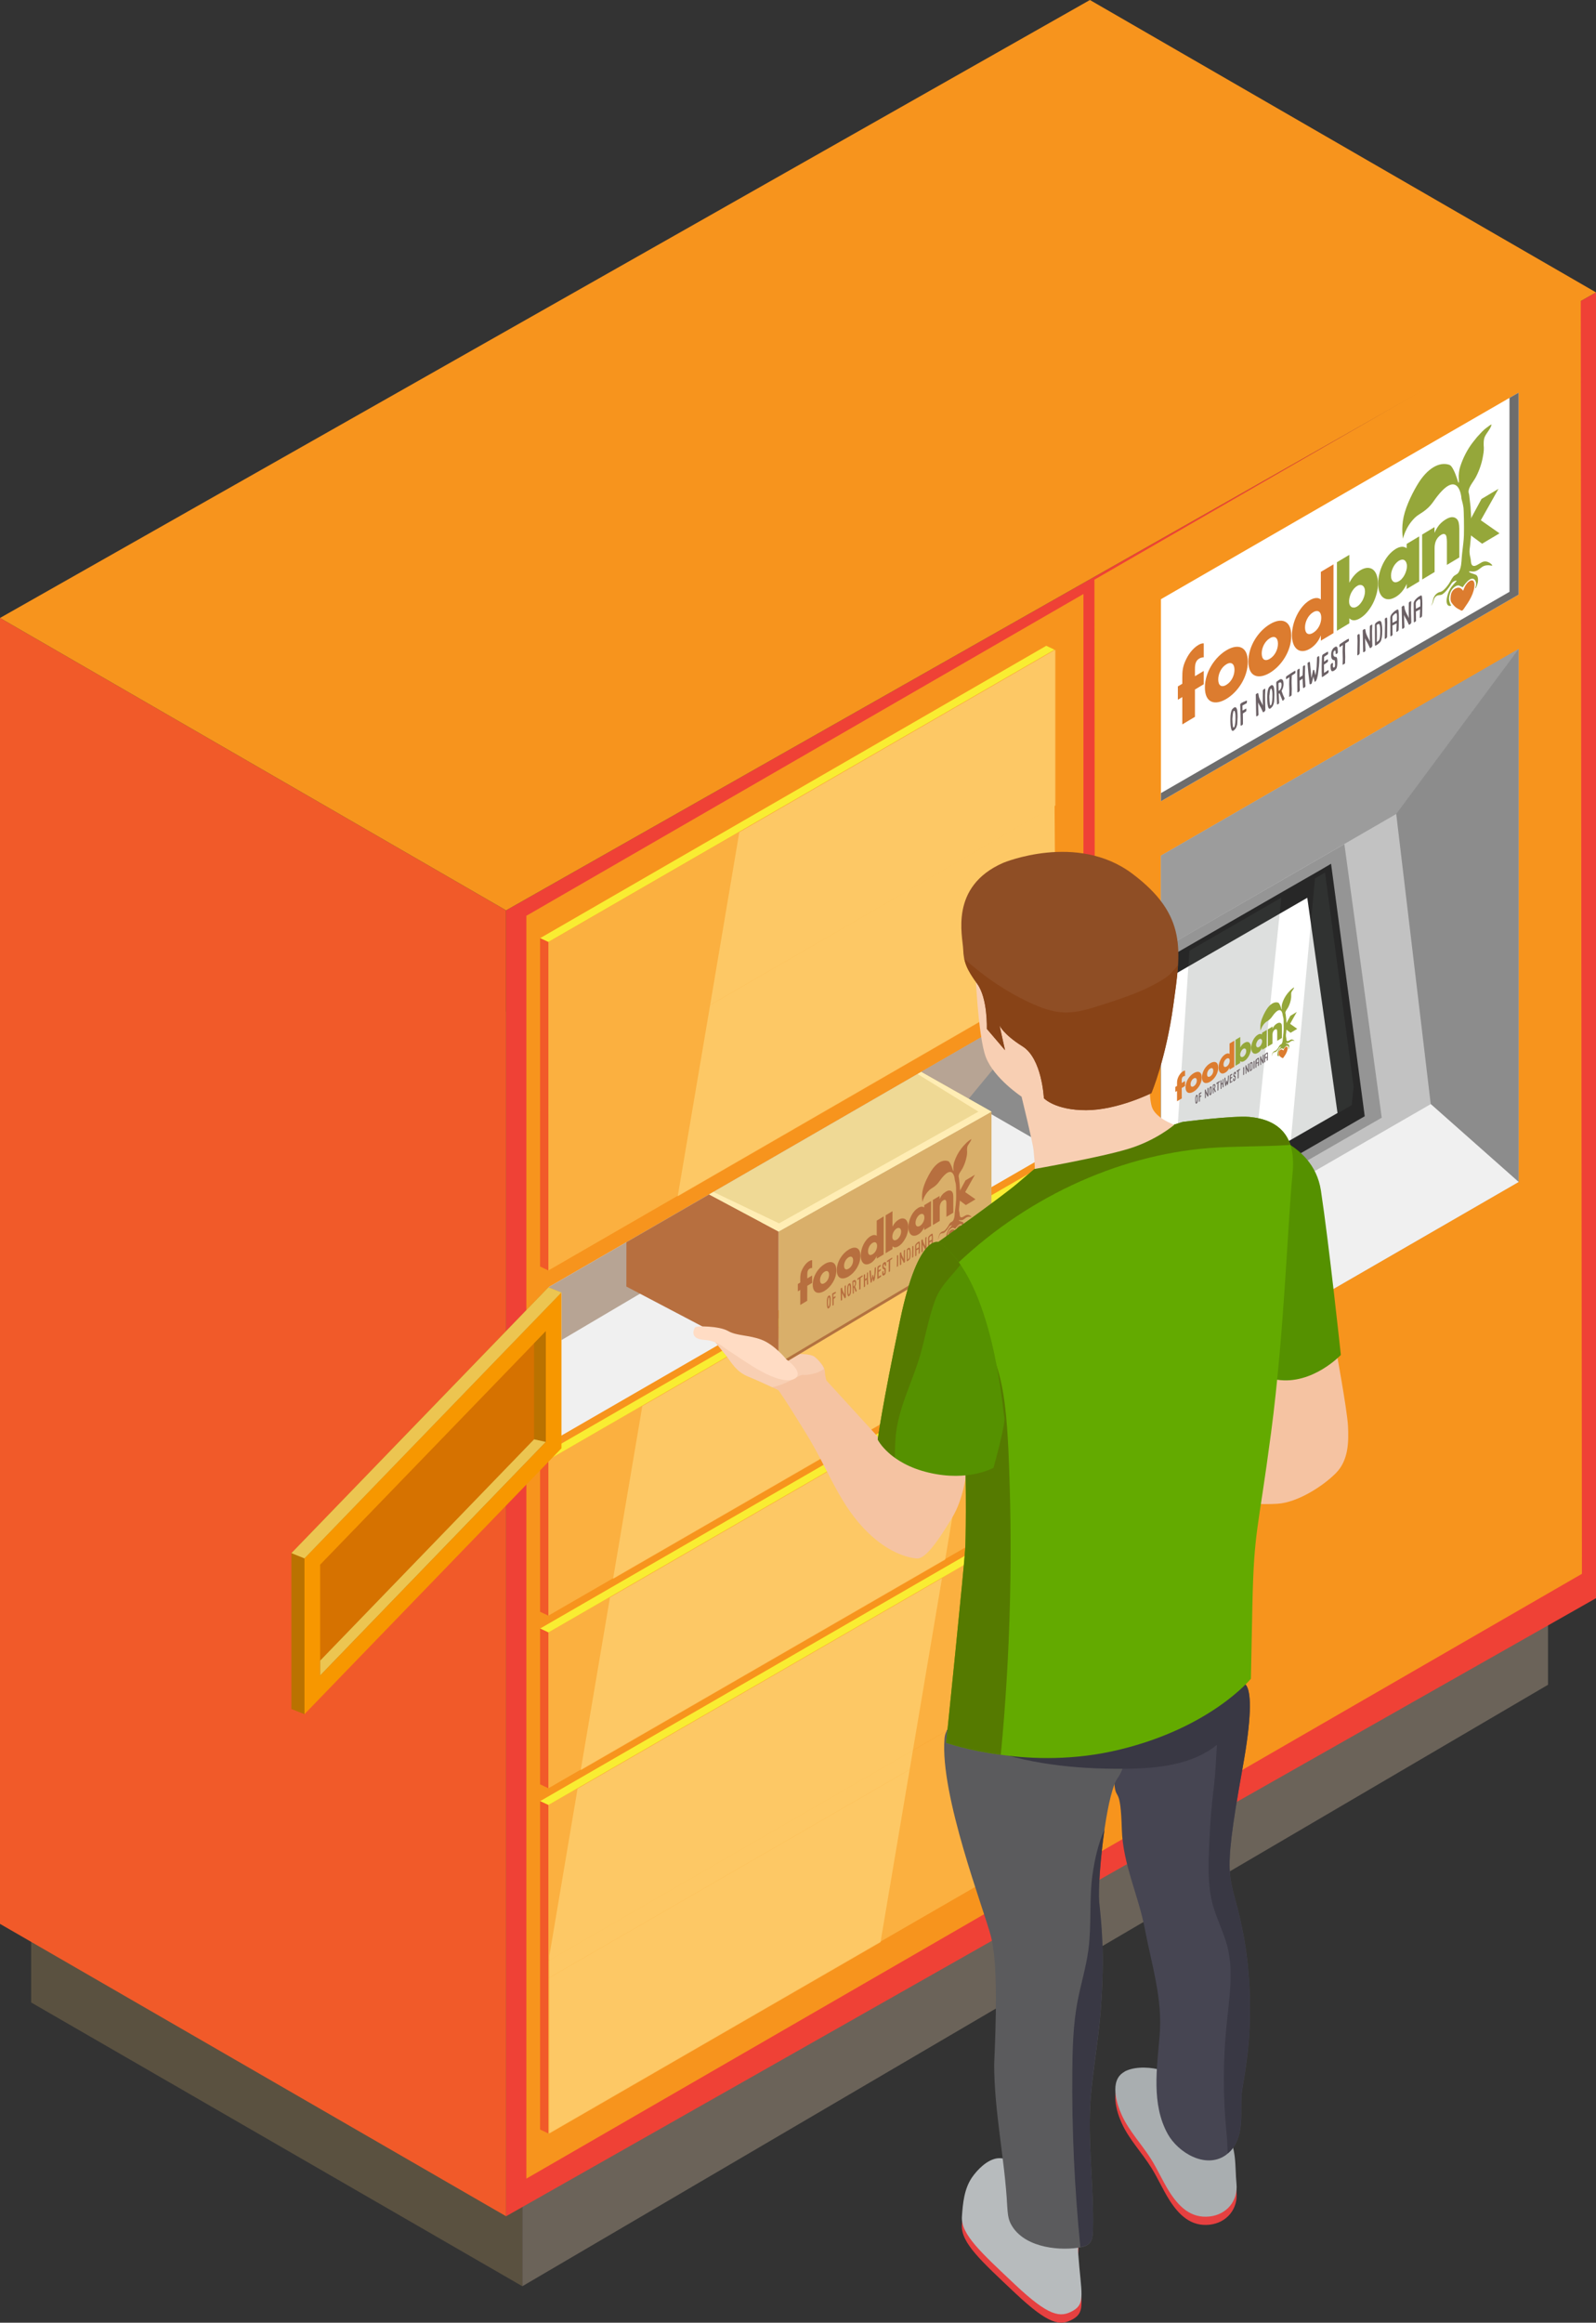 <?xml version="1.0" encoding="utf-8"?>
<!-- Generator: Adobe Illustrator 28.1.0, SVG Export Plug-In . SVG Version: 6.00 Build 0)  -->
<svg version="1.1" id="Layer_1" xmlns="http://www.w3.org/2000/svg" xmlns:xlink="http://www.w3.org/1999/xlink" x="0px" y="0px"
	 viewBox="0 0 190.54 277.16" style="enable-background:new 0 0 190.54 277.16;" xml:space="preserve">
<rect x="0" y="0" width="190.54" height="277.16" fill="#333333" stroke="none"/>
<style type="text/css">
	.st0{fill:#6B6359;}
	.st1{fill:#5A5140;}
	.st2{fill:#EF4136;}
	.st3{fill:#F7941D;}
	.st4{fill:#F15A29;}
	.st5{fill:#C2C2C2;}
	.st6{fill:#FFFFFF;}
	.st7{fill:#6D6D6D;}
	.st8{fill:#959595;}
	.st9{fill:#272727;}
	.st10{fill:#F9ED32;}
	.st11{fill:#FBB040;}
	.st12{fill:#F0F0F0;}
	.st13{fill:#8C8C8C;}
	.st14{fill:#B7A494;}
	.st15{fill:#9C9C9C;}
	.st16{fill:#BA7200;}
	.st17{fill:#F79700;}
	.st18{fill:#D67200;}
	.st19{fill:#ECC551;}
	.st20{fill:#F79200;}
	.st21{fill:#B5B5B5;}
	.st22{fill:#DBDBDD;}
	.st23{fill:#696969;}
	.st24{opacity:0.6;}
	.st25{fill:#FFD87D;}
	.st26{opacity:0.2;fill:#59605A;enable-background:new    ;}
	.st27{fill:#F5C3A2;}
	.st28{fill:#F8CFB3;}
	.st29{clip-path:url(#SVGID_00000130639695539480528390000008576416277860827062_);}
	.st30{fill:#D9AF6A;}
	.st31{fill:#B37240;}
	.st32{fill:#B76F3F;}
	.st33{fill:#EFD995;}
	.st34{fill:#FFEDB4;}
	.st35{clip-path:url(#SVGID_00000002366511775454265450000009806524478853467783_);}
	.st36{fill:#E64040;}
	.st37{fill:#A9AEB0;}
	.st38{fill:#B7BBBD;}
	.st39{fill:#464552;}
	.st40{fill:#5B5B5D;}
	.st41{fill:#393844;}
	.st42{fill:#559100;}
	.st43{fill:#63AA00;}
	.st44{fill:#557A00;}
	.st45{fill:#8F4E25;}
	.st46{fill:#884317;}
	.st47{fill:#FFDCC4;}
	.st48{fill:#DC7C2F;}
	.st49{fill:#95A73A;}
	.st50{fill:#6B6064;}
</style>
<g>
	<polygon class="st0" points="62.36,272.81 184.81,201.04 184.81,50.08 62.36,121.86 	"/>
	<polygon class="st1" points="62.36,272.81 3.72,238.95 3.72,88 62.36,121.86 	"/>
	<polygon class="st2" points="60.42,264.46 190.54,190.71 190.54,34.89 60.42,108.63 	"/>
	<polygon class="st3" points="62.84,259.97 129.35,221.57 129.35,70.88 62.84,109.28 	"/>
	<polygon class="st4" points="60.42,264.46 0,229.57 0,73.74 60.42,108.63 	"/>
	<polygon class="st3" points="188.72,35.65 188.86,187.8 130.8,221.31 130.66,69.17 	"/>
	<polygon class="st5" points="181.3,77.45 181.3,141.04 138.6,165.69 138.6,102.1 	"/>
	<polygon class="st6" points="181.3,46.85 181.3,70.96 138.6,95.61 138.6,71.5 	"/>
	<polygon class="st7" points="180.21,47.48 180.21,70.62 138.6,94.64 138.6,95.61 181.3,70.96 181.3,46.85 	"/>
	<polygon class="st8" points="164.96,133.37 138.6,148.56 138.6,144.37 138.6,113.37 160.5,100.73 	"/>
	<polygon class="st9" points="162.93,133.2 162.41,133.5 154.44,138.1 149.62,140.87 138.9,147.06 138.6,147.23 138.6,114.78 
		141.16,113.3 153.19,106.37 157.6,103.84 158.91,103.07 162.65,131.09 	"/>
	<polygon class="st6" points="159.68,132.81 138.6,144.93 138.6,117.21 156.07,107.13 	"/>
	<polygon class="st10" points="65.47,112.41 125.9,77.53 124.91,77.06 64.48,111.95 	"/>
	<polygon class="st11" points="65.47,131 125.9,96.12 125.9,77.53 65.47,112.41 	"/>
	<polygon class="st12" points="65.47,172.2 125.9,137.31 125.9,118.72 65.47,153.61 	"/>
	<polygon class="st13" points="109.8,128.02 125.9,118.72 125.9,137.31 125.9,137.31 	"/>
	<polygon class="st11" points="65.47,192.79 125.9,157.91 125.9,139.32 65.47,174.2 	"/>
	<polygon class="st11" points="65.47,213.39 125.9,178.5 125.9,159.91 65.47,194.8 	"/>
	<polygon class="st11" points="65.47,233.98 125.9,199.1 125.9,180.51 65.47,215.39 	"/>
	<polygon class="st11" points="65.47,254.58 125.9,219.69 125.9,199.1 65.47,233.98 	"/>
	<polygon class="st3" points="60.42,108.63 0,73.74 130.12,0 190.54,34.89 	"/>
	<polygon class="st14" points="125.9,118.72 115.49,131.3 67.03,159.91 67.03,154.23 65.47,153.61 	"/>
	<polygon class="st13" points="170.81,131.75 181.3,141.04 181.3,77.45 165.53,86.55 166.69,97.13 	"/>
	<polygon class="st12" points="170.81,131.75 138.6,150.33 138.6,165.69 181.3,141.04 	"/>
	<polygon class="st4" points="65.47,131 64.48,130.54 64.48,111.95 65.47,112.41 	"/>
	<polygon class="st10" points="65.47,133.01 125.9,98.12 124.91,97.66 64.48,132.54 	"/>
	<polygon class="st4" points="65.47,151.6 64.48,151.13 64.48,129.06 65.47,129.53 	"/>
	<polygon class="st10" points="65.47,174.2 125.9,139.32 124.91,138.85 64.48,173.73 	"/>
	<polygon class="st4" points="65.47,192.79 64.48,192.33 64.48,173.73 65.47,174.2 	"/>
	<polygon class="st10" points="65.47,194.8 125.9,159.91 124.91,159.45 64.48,194.33 	"/>
	<polygon class="st4" points="65.47,213.39 64.48,212.92 64.48,194.33 65.47,194.8 	"/>
	<polygon class="st11" points="65.47,151.6 125.9,116.72 125.9,95.79 65.47,130.68 	"/>
	<polygon class="st10" points="65.47,215.39 125.9,180.51 124.91,180.04 64.48,214.93 	"/>
	<polygon class="st4" points="65.47,254.58 64.48,254.11 64.48,235.52 65.47,235.99 	"/>
	<polygon class="st15" points="181.3,77.45 166.69,97.13 138.6,113.37 138.6,102.1 	"/>
	<polygon class="st16" points="67.03,154.23 36.35,204.55 34.79,203.93 34.79,185.33 65.47,153.61 	"/>
	<polygon class="st4" points="65.47,236.83 64.48,236.36 64.48,214.93 65.47,215.39 	"/>
	<polygon class="st17" points="67.03,172.82 36.35,204.55 36.35,185.96 67.03,154.23 	"/>
	<polygon class="st18" points="38.22,186.71 65.16,158.85 65.16,172.06 38.22,199.93 	"/>
	<polygon class="st16" points="63.76,160.3 63.76,171.75 38.22,198.16 38.22,199.93 65.16,172.06 65.16,158.85 	"/>
	<polygon class="st19" points="65.16,172.06 63.76,171.75 38.22,198.16 38.22,199.93 	"/>
	<polygon class="st19" points="34.79,185.33 36.35,185.96 67.03,154.23 65.47,153.61 	"/>
	<g>
		<path id="XMLID_00000055688251117986542490000003477285430839748501_" class="st20" d="M121.87,212.44
			c0.08,1.02-0.48,2.26-1.25,2.76s-1.45,0.07-1.53-0.95c-0.08-1.03,0.48-2.26,1.25-2.76S121.79,211.42,121.87,212.44z"/>
		<path id="XMLID_00000143592936052040004200000016356536288999534267_" class="st21" d="M121.53,212.19
			c0.01,0.11-0.34-0.16-0.35-0.04c0,0.01,0,0.02,0,0.02c-0.07,0.8-0.48,1.62-1,2.09c-0.06,0.06-0.13,0.11-0.19,0.15l0,0
			c-0.09,0.06,0.99,1.02,0.9,1.06c-0.26,0.11-0.67-0.22-0.85-0.33l-0.02-0.01c-0.33-0.18-0.51-0.65-0.46-1.28c0-0.01,0-0.02,0-0.03
			c0.05-0.58,0.28-1.18,0.6-1.64c0.1-0.15,0.22-0.29,0.34-0.41l0.17-0.15c0.12-0.09,0.24-0.17,0.36-0.22
			c0.24-0.1,0.46-0.1,0.64-0.02l0.1,0.06l0.43,0.24C122.42,211.85,121.51,211.75,121.53,212.19z"/>
		<path id="XMLID_00000091728914672239233880000011956064618443357057_" class="st22" d="M122.62,212.98
			c-0.08,1.03-0.74,2.11-1.47,2.41s-1.24-0.3-1.16-1.33c0.08-1.03,0.74-2.11,1.47-2.41C122.18,211.36,122.7,211.95,122.62,212.98z"
			/>
		<polygon id="XMLID_00000092430795788294266240000016688466979445942166_" class="st23" points="121.42,214.56 121.19,214.69 
			121.19,212.76 121.42,212.63 		"/>
	</g>
	<g>
		<path id="XMLID_00000077301755404056223830000010768370410795168643_" class="st20" d="M121.87,192.81
			c0.08,1.02-0.48,2.26-1.25,2.76s-1.45,0.07-1.53-0.95c-0.08-1.03,0.48-2.26,1.25-2.76C121.11,191.35,121.79,191.78,121.87,192.81z
			"/>
		<path id="XMLID_00000108267748790332175010000010862818979419102854_" class="st21" d="M121.53,192.55
			c0.01,0.11-0.34-0.16-0.35-0.04c0,0.01,0,0.02,0,0.02c-0.07,0.8-0.48,1.62-1,2.09c-0.06,0.06-0.13,0.11-0.19,0.15l0,0
			c-0.09,0.06,0.99,1.02,0.9,1.06c-0.26,0.11-0.67-0.22-0.85-0.33l-0.02-0.01c-0.33-0.18-0.51-0.65-0.46-1.28c0-0.01,0-0.02,0-0.03
			c0.05-0.58,0.28-1.18,0.6-1.64c0.1-0.15,0.22-0.29,0.34-0.41l0.17-0.15c0.12-0.09,0.24-0.17,0.36-0.22
			c0.24-0.1,0.46-0.1,0.64-0.02l0.1,0.06l0.43,0.24C122.42,192.22,121.51,192.11,121.53,192.55z"/>
		<path id="XMLID_00000067939060771761716330000013347544951078644135_" class="st22" d="M122.62,193.35
			c-0.08,1.03-0.74,2.11-1.47,2.41s-1.24-0.3-1.16-1.33c0.08-1.03,0.74-2.11,1.47-2.41C122.18,191.72,122.7,192.31,122.62,193.35z"
			/>
		<polygon id="XMLID_00000134227156789318918180000010110839231146028986_" class="st23" points="121.42,194.92 121.19,195.05 
			121.19,193.12 121.42,192.99 		"/>
	</g>
	<g>
		<path id="XMLID_00000067227074395206363150000006764446838870333863_" class="st20" d="M121.87,171.35
			c0.08,1.02-0.48,2.26-1.25,2.76s-1.45,0.07-1.53-0.95c-0.08-1.03,0.48-2.26,1.25-2.76C121.11,169.9,121.79,170.33,121.87,171.35z"
			/>
		<path id="XMLID_00000166670694036242405570000001831788863574258063_" class="st21" d="M121.53,171.1
			c0.01,0.11-0.34-0.16-0.35-0.04c0,0.01,0,0.02,0,0.02c-0.07,0.8-0.48,1.62-1,2.09c-0.06,0.06-0.13,0.11-0.19,0.15l0,0
			c-0.09,0.06,0.99,1.02,0.9,1.06c-0.26,0.11-0.67-0.22-0.85-0.33l-0.02-0.01c-0.33-0.18-0.51-0.65-0.46-1.28c0-0.01,0-0.02,0-0.03
			c0.05-0.58,0.28-1.18,0.6-1.64c0.1-0.15,0.22-0.29,0.34-0.41l0.17-0.15c0.12-0.09,0.24-0.17,0.36-0.22
			c0.24-0.1,0.46-0.1,0.64-0.02l0.1,0.06l0.43,0.24C122.42,170.76,121.51,170.66,121.53,171.1z"/>
		<path id="XMLID_00000162325916337814343740000005866456475477027745_" class="st22" d="M122.62,171.89
			c-0.08,1.03-0.74,2.11-1.47,2.41s-1.24-0.3-1.16-1.33c0.08-1.03,0.74-2.11,1.47-2.41C122.18,170.26,122.7,170.86,122.62,171.89z"
			/>
		<polygon id="XMLID_00000182529475173000946470000012949266157379613078_" class="st23" points="121.42,173.46 121.19,173.6 
			121.19,171.67 121.42,171.54 		"/>
	</g>
	<g>
		<path id="XMLID_00000122721769073037177330000006429758822318718610_" class="st20" d="M121.87,151.65
			c0.08,1.02-0.48,2.26-1.25,2.76s-1.45,0.07-1.53-0.95c-0.08-1.03,0.48-2.26,1.25-2.76S121.79,150.62,121.87,151.65z"/>
		<path id="XMLID_00000169522943717013584510000013254306082901032067_" class="st21" d="M121.53,151.4
			c0.01,0.11-0.34-0.16-0.35-0.04c0,0.01,0,0.02,0,0.02c-0.07,0.8-0.48,1.62-1,2.09c-0.06,0.06-0.13,0.11-0.19,0.15l0,0
			c-0.09,0.06,0.99,1.02,0.9,1.06c-0.26,0.11-0.67-0.22-0.85-0.33l-0.02-0.01c-0.33-0.18-0.51-0.65-0.46-1.28c0-0.01,0-0.02,0-0.03
			c0.05-0.58,0.28-1.18,0.6-1.64c0.1-0.15,0.22-0.29,0.34-0.41l0.17-0.15c0.12-0.09,0.24-0.17,0.36-0.22
			c0.24-0.1,0.46-0.1,0.64-0.02l0.1,0.06l0.43,0.24C122.42,151.06,121.51,150.96,121.53,151.4z"/>
		<path id="XMLID_00000093140634722323485830000013296557397003150245_" class="st22" d="M122.62,152.19
			c-0.08,1.03-0.74,2.11-1.47,2.41s-1.24-0.3-1.16-1.33c0.08-1.03,0.74-2.11,1.47-2.41C122.18,150.56,122.7,151.15,122.62,152.19z"
			/>
		<polygon id="XMLID_00000157280914059243249870000012950165738228514233_" class="st23" points="121.42,153.76 121.19,153.9 
			121.19,151.97 121.42,151.83 		"/>
	</g>
	<g>
		<path id="XMLID_00000009552507476991842010000011062715612365054353_" class="st20" d="M121.87,111.01
			c0.08,1.02-0.48,2.26-1.25,2.76s-1.45,0.07-1.53-0.95c-0.08-1.03,0.48-2.26,1.25-2.76C121.11,109.56,121.79,109.99,121.87,111.01z
			"/>
		<path id="XMLID_00000026882517658612960890000008219686878118773429_" class="st21" d="M121.53,110.76
			c0.01,0.11-0.34-0.16-0.35-0.04c0,0.01,0,0.02,0,0.02c-0.07,0.8-0.48,1.62-1,2.09c-0.06,0.06-0.13,0.11-0.19,0.15l0,0
			c-0.09,0.06,0.99,1.02,0.9,1.06c-0.26,0.11-0.67-0.22-0.85-0.33l-0.02-0.01c-0.33-0.18-0.51-0.65-0.46-1.28c0-0.01,0-0.02,0-0.03
			c0.05-0.58,0.28-1.18,0.6-1.64c0.1-0.15,0.22-0.29,0.34-0.41l0.17-0.15c0.12-0.09,0.24-0.17,0.36-0.22
			c0.24-0.1,0.46-0.1,0.64-0.02l0.1,0.06l0.43,0.24C122.42,110.42,121.51,110.32,121.53,110.76z"/>
		<path id="XMLID_00000142133770978945031150000003414701786636876707_" class="st22" d="M122.62,111.55
			c-0.08,1.03-0.74,2.11-1.47,2.41s-1.24-0.3-1.16-1.33c0.08-1.03,0.74-2.11,1.47-2.41C122.18,109.92,122.7,110.52,122.62,111.55z"
			/>
		<polygon id="XMLID_00000029006729043067032000000006358041749489150389_" class="st23" points="121.42,113.12 121.19,113.26 
			121.19,111.33 121.42,111.19 		"/>
	</g>
	<g class="st24">
		<polygon class="st25" points="68.95,213.45 65.59,233.36 65.59,235.99 108.6,211.16 112.46,188.33 		"/>
		<polygon class="st25" points="72.82,190.63 69.33,211.23 112.84,186.11 116.32,165.51 		"/>
		<polygon class="st25" points="108.6,211.16 65.59,235.99 65.59,254.58 105.12,231.76 		"/>
		<polygon class="st25" points="76.68,167.8 73.19,188.4 116.7,163.28 120.18,142.68 		"/>
		<polygon class="st25" points="126.01,77.53 88.26,99.32 84.78,119.93 126.01,96.12 		"/>
		<polygon class="st25" points="125.9,96.12 84.78,119.93 80.91,142.75 124.42,117.63 126.01,108.24 		"/>
	</g>
	<polygon class="st26" points="152.97,107.12 149.71,138.59 139.94,144.23 142,113.45 	"/>
	<polygon class="st26" points="161.6,129.67 161.38,131.87 154.11,136.06 156.99,104.82 158.19,104.12 	"/>
	<g>
		<path id="XMLID_00000018929358856219616930000012148075769919115165_" class="st27" d="M115.67,169.65c0,0,0.46,7.32-1.94,11.35
			s-3.55,5.06-4.33,4.97c-0.79-0.08-3.48-0.54-6.44-3.77c-2.96-3.23-4.09-6.87-6.79-11.26c-2.7-4.39-3.25-5.06-3.25-5.06
			s-2.13-1.02-3.56-1.61c-1.44-0.58-2-1.65-2.58-2.41c-0.58-0.76-3.14-3.69-3.1-4.48s1.38-0.67,1.64-0.49s0.64,0.74,0.64,0.74
			s0.02-0.7,0.76-0.83c0.75-0.13,1.45,0.88,1.45,0.88s1.09-0.74,1.86,0.3c0.77,1.05,0.84,1.28,0.84,1.28s-0.27-1.31,0.47-1.23
			s0.74,0.13,1.43,1.36s1.46,2.13,2.01,2.16s2.02-0.04,2.52,0.39s1.14,1.12,1.17,1.69s0.19,1.1,0.19,1.1l6.21,6.79
			C104.87,171.54,113.38,167.25,115.67,169.65z"/>
		<path id="XMLID_00000000914008559655295240000002627013831931832716_" class="st28" d="M85.31,156.9
			c0.26,0.18,0.64,0.74,0.64,0.74s0.02-0.7,0.76-0.83c0.75-0.13,1.45,0.88,1.45,0.88s1.09-0.74,1.86,0.3
			c0.77,1.05,0.84,1.28,0.84,1.28s-0.27-1.31,0.47-1.23s0.74,0.13,1.43,1.36s1.46,2.13,2.01,2.16s2.02-0.04,2.52,0.39
			c0.41,0.36,0.9,0.89,1.08,1.39c-0.06,0.06-0.6,0.53-1.92,0.71c-0.88,0.12-0.32-0.27-1.92,0.6c-0.92,0.5-1.69,0.75-2.34,0.88
			c-0.75-0.35-1.93-0.89-2.84-1.26c-1.44-0.58-2-1.65-2.58-2.41c-0.58-0.76-3.14-3.69-3.1-4.48
			C83.71,156.6,85.05,156.72,85.31,156.9z"/>
	</g>
	<g>
		<g>
			<g>
				<defs>
					<polygon id="SVGID_1_" points="65.47,185.88 125.9,150.99 125.9,118.72 65.47,153.61 					"/>
				</defs>
				<clipPath id="SVGID_00000165218972265671824900000001480031691106336913_">
					<use xlink:href="#SVGID_1_"  style="overflow:visible;"/>
				</clipPath>
				<g style="clip-path:url(#SVGID_00000165218972265671824900000001480031691106336913_);">
					<polygon class="st30" points="118.37,132.65 118.37,147.88 92.95,163.06 92.95,146.95 					"/>
					<polygon class="st31" points="92.95,163.06 118.37,147.88 118.37,147.5 92.95,162.68 					"/>
					<polygon class="st32" points="74.8,137.27 74.78,153.52 92.95,163.06 92.95,146.95 					"/>
					<polygon class="st33" points="100.31,122.45 74.8,137.27 92.95,146.95 118.37,132.65 					"/>
					<polygon class="st34" points="116.81,132.65 93.01,145.98 74.8,137.27 92.95,146.95 118.37,132.65 100.31,122.45 					"/>
				</g>
			</g>
		</g>
		<g>
			<g>
				<defs>
					<polygon id="SVGID_00000080928491455546593520000013747616699176722850_" points="65.47,185.88 125.9,150.99 125.9,118.72 
						65.47,153.61 					"/>
				</defs>
				<clipPath id="SVGID_00000048499993791925250000000000477947380685539222_">
					<use xlink:href="#SVGID_00000080928491455546593520000013747616699176722850_"  style="overflow:visible;"/>
				</clipPath>
				<g style="clip-path:url(#SVGID_00000048499993791925250000000000477947380685539222_);">
					<g>
						<path class="st32" d="M96.37,155.22l-0.83,0.5v-1.8l-0.29,0.18v-0.88l0.29-0.18v-0.38c0-0.42,0.01-0.73,0.24-1.2
							c0.21-0.43,0.5-0.78,0.82-0.97c0.13-0.08,0.24-0.12,0.36-0.11v0.92c-0.1,0.01-0.18,0.01-0.29,0.08
							c-0.22,0.13-0.29,0.34-0.29,0.68v0.49l0.58-0.35v0.88l-0.58,0.35L96.37,155.22L96.37,155.22z"/>
						<path class="st32" d="M99.85,151.59c0,1.02-0.66,2-1.41,2.45s-1.41,0.27-1.41-0.75s0.66-2,1.41-2.45
							C99.19,150.38,99.85,150.56,99.85,151.59 M97.9,152.76c0,0.38,0.2,0.56,0.54,0.35c0.34-0.2,0.54-0.61,0.54-1
							c0-0.37-0.2-0.56-0.54-0.36C98.1,151.96,97.9,152.39,97.9,152.76"/>
						<path class="st32" d="M102.72,149.87c0,1.02-0.66,2-1.41,2.45s-1.41,0.27-1.41-0.75s0.66-2,1.41-2.45
							C102.06,148.65,102.72,148.84,102.72,149.87 M100.77,151.04c0,0.38,0.2,0.56,0.54,0.35c0.34-0.2,0.54-0.61,0.54-1
							c0-0.37-0.2-0.56-0.54-0.36C100.97,150.24,100.77,150.67,100.77,151.04"/>
						<path class="st32" d="M104.67,149.86L104.67,149.86c-0.16,0.39-0.44,0.7-0.72,0.86c-0.7,0.42-1.19-0.03-1.19-0.9
							c0-0.86,0.48-1.89,1.18-2.31c0.27-0.16,0.55-0.2,0.73-0.04v-1.82l0.83-0.5v4.54l-0.83,0.5V149.86z M103.63,149.32
							c0,0.38,0.2,0.56,0.54,0.35c0.34-0.2,0.54-0.61,0.54-1c0-0.37-0.2-0.56-0.54-0.36C103.83,148.52,103.63,148.95,103.63,149.32"
							/>
						<path class="st32" d="M115.3,145.02c-0.1,0.05-0.21,0.12-0.31,0.18c-0.14,0.08-0.28,0.1-0.35,0
							c-0.08-0.11-0.06-0.31-0.09-0.46c-0.04-0.15-0.08-0.36-0.05-0.55c0.02-0.17,0.04-0.35,0.06-0.56c0.02-0.16,0.04-0.38,0.05-0.6
							c0.01-0.18,0.01-0.34,0.01-0.51v-0.01c0-0.17,0-0.34-0.01-0.51c-0.01-0.22-0.02-0.44-0.04-0.65l-0.08-0.73
							c-0.01-0.04-0.01-0.09-0.02-0.13c-0.06-0.15,0-0.35,0.11-0.54c0.12-0.2,0.25-0.37,0.36-0.58c0.23-0.45,0.39-0.94,0.47-1.4
							c0.05-0.24,0.06-0.48,0.04-0.67c0-0.04,0-0.09,0-0.14s0-0.09,0.01-0.14c0-0.05,0.01-0.1,0.02-0.15
							c0.03-0.14,0.11-0.26,0.19-0.38c0.03-0.04,0.06-0.08,0.08-0.12c0.09-0.14,0.2-0.3,0.22-0.45c-0.06,0.04-0.13,0.07-0.2,0.13
							c-0.03,0.02-0.06,0.04-0.09,0.06c-0.15,0.11-0.31,0.25-0.45,0.41c-0.04,0.04-0.07,0.08-0.1,0.11c-0.03,0.04-0.07,0.07-0.1,0.1
							c-0.02,0.03-0.05,0.05-0.07,0.08c-0.07,0.08-0.14,0.17-0.2,0.25c-0.37,0.48-0.67,1.05-0.85,1.63c-0.06,0.2-0.11,0.5-0.09,0.77
							c0.03,0.41-0.01,0.34-0.13-0.05c-0.05-0.15-0.14-0.38-0.21-0.5c-0.08-0.15-0.16-0.32-0.3-0.36c-0.68-0.22-1.44,0.27-2.03,1.21
							c-0.32,0.5-0.8,1.43-0.98,2.21c-0.18,0.8-0.04,1.46-0.04,1.46s0.15-0.78,0.81-1.41c0.29-0.28,0.74-0.38,1.21-1.06
							c1.71-2.44,1.86-0.1,1.83-0.19c0.06,0.26,0.15,0.48,0.15,0.79c0,0.04,0,0.08,0.01,0.12c0.01,0.32,0.01,0.66,0.01,0.94v0.08
							v0.07v0.01c0,0.14,0,0.29-0.01,0.44c-0.01,0.16-0.02,0.32-0.04,0.51c-0.03,0.32-0.08,0.65-0.11,0.97
							c-0.02,0.27-0.02,0.56-0.15,0.85c-0.01,0.03-0.03,0.06-0.05,0.09c-0.1,0.17-0.25,0.16-0.37,0.3c-0.11,0.13-0.17,0.3-0.27,0.44
							c-0.1,0.15-0.21,0.29-0.32,0.4c-0.12,0.12-0.19,0.14-0.31,0.17c-0.15,0.04-0.33,0.2-0.4,0.41c-0.03,0.08-0.04,0.16-0.06,0.25
							c-0.02,0.08-0.05,0.17-0.1,0.24c0.08-0.05,0.13-0.19,0.15-0.29c0.01-0.04,0.02-0.09,0.04-0.13c0.12-0.3,0.32-0.26,0.47-0.29
							c0.14-0.03,0.4-0.27,0.7-0.76c0.11-0.18,0.38-0.21,0.32-0.16c-0.37,0.39-0.4,0.46-0.46,0.59c-0.08,0.16-0.13,0.3-0.17,0.46
							s-0.04,0.32-0.01,0.44c0.01,0.02,0.01,0.04,0.03,0.06s0.04,0.05,0.06,0.06c0.05,0.03,0.12,0.04,0.2-0.01
							c-0.07-0.05-0.16-0.29-0.15-0.42c0.01-0.22,0.08-0.51,0.25-0.68c0.13-0.14,0.28-0.22,0.4-0.21c0.03,0,0.26,0.12,0.26,0.12
							s0.54-0.87,0.82-0.46c0.07,0.1,0.1,0.26,0.02,0.46c-0.01,0.02-0.02,0.05-0.01,0.06c0.01,0.01,0.03-0.02,0.05-0.04
							c0.11-0.21,0.15-0.45,0.12-0.62c-0.02-0.09-0.05-0.16-0.11-0.2s-0.56-0.17-0.47-0.22c0.07-0.05,0.22,0.04,0.43-0.03
							c0.13-0.04,0.26-0.15,0.39-0.25c0.16-0.12,0.31-0.14,0.45-0.14c0.07,0,0.24,0.04,0.25,0.02
							C116.01,145.21,115.67,144.83,115.3,145.02"/>
						<path class="st32" d="M98.95,154.6c0.1-0.06,0.17,0,0.21,0.2c0.02,0.14,0.02,0.28,0.02,0.41c-0.01,0.34-0.02,0.52-0.03,0.53
							c-0.01,0.05-0.03,0.12-0.07,0.21c-0.05,0.08-0.1,0.14-0.17,0.18c-0.09,0.05-0.15-0.05-0.18-0.32
							c-0.01-0.11-0.02-0.23-0.02-0.34v-0.1c0-0.32,0.04-0.53,0.12-0.66C98.86,154.68,98.9,154.64,98.95,154.6 M98.84,155.37
							c0.01,0.4,0.04,0.58,0.09,0.55c0.06-0.04,0.1-0.22,0.11-0.55v-0.19c0-0.16-0.02-0.28-0.06-0.36c-0.01-0.01-0.03-0.01-0.05,0
							c-0.04,0.02-0.06,0.15-0.08,0.4C98.85,155.23,98.84,155.28,98.84,155.37"/>
						<path class="st32" d="M99.44,154.3c0.05-0.03,0.16-0.08,0.34-0.16c0.01,0.01,0.01,0.02,0.01,0.03c0,0.09-0.01,0.14-0.03,0.15
							s-0.11,0.06-0.27,0.15l0.01,0.33c0.1-0.05,0.17-0.09,0.22-0.13l0.01-0.01c0.01-0.01,0.02,0.02,0.02,0.08s-0.01,0.1-0.02,0.1
							l-0.2,0.16c0,0.21,0,0.37,0,0.48v0.18c0,0.05-0.01,0.08-0.03,0.09l-0.09,0.05c-0.02,0.01-0.03-0.01-0.03-0.08v-0.38
							c0-0.21-0.01-0.52-0.03-0.94C99.34,154.38,99.38,154.34,99.44,154.3"/>
						<path class="st32" d="M100.44,153.69l0.03-0.02c0.03-0.02,0.06-0.01,0.07,0.02c0.01,0.02,0.02,0.1,0.04,0.23
							c0.04,0.12,0.1,0.24,0.16,0.36c0.03,0.05,0.07,0.12,0.1,0.21c-0.01-0.12-0.01-0.29-0.01-0.51c0-0.14,0-0.3,0.01-0.48
							c0-0.04,0.02-0.07,0.05-0.09l0.02-0.01c0.05-0.03,0.07-0.03,0.08-0.02c-0.01,0.19-0.02,0.33-0.02,0.43
							c0,0.19,0.01,0.51,0.02,0.97c-0.01,0.05-0.04,0.08-0.08,0.11c0,0.01-0.01,0.02-0.04,0.03l0,0c-0.03,0.02-0.05-0.01-0.07-0.07
							c-0.07-0.16-0.15-0.3-0.21-0.42l-0.07-0.15l0.01,0.38l0.01,0.42c0,0.04-0.03,0.07-0.08,0.1s-0.08,0.03-0.08-0.01v-0.02
							l-0.02-1.1c0-0.12,0-0.22,0-0.29C100.39,153.73,100.41,153.71,100.44,153.69"/>
						<path class="st32" d="M101.38,153.15c0.1-0.06,0.17,0,0.21,0.2c0.02,0.14,0.02,0.28,0.02,0.41c-0.01,0.34-0.02,0.52-0.03,0.53
							c-0.01,0.05-0.03,0.12-0.07,0.21c-0.05,0.08-0.1,0.14-0.17,0.18c-0.09,0.05-0.15-0.05-0.18-0.32
							c-0.01-0.11-0.02-0.23-0.02-0.34v-0.1c0-0.32,0.04-0.53,0.12-0.66C101.29,153.22,101.33,153.18,101.38,153.15 M101.27,153.92
							c0.01,0.4,0.04,0.58,0.09,0.55c0.06-0.04,0.1-0.22,0.11-0.55v-0.19c0-0.16-0.02-0.28-0.06-0.36c-0.01-0.01-0.03-0.01-0.05,0
							c-0.04,0.02-0.06,0.15-0.08,0.4C101.28,153.77,101.27,153.82,101.27,153.92"/>
						<path class="st32" d="M101.94,152.77c0.09-0.05,0.17-0.04,0.23,0.04c0.03,0.07,0.04,0.15,0.04,0.24
							c0,0.16-0.04,0.32-0.13,0.46c0.07,0.2,0.14,0.36,0.2,0.49v0.01c0,0.03-0.04,0.08-0.11,0.15c-0.02,0.01-0.04-0.04-0.08-0.16
							c-0.09-0.22-0.14-0.34-0.14-0.35l0,0c0,0-0.02,0.01-0.04,0.03l0.03,0.62c-0.02,0.02-0.04,0.04-0.06,0.06h-0.01
							c-0.04,0.03-0.06,0.02-0.06-0.01c-0.02-0.43-0.04-0.9-0.05-1.39c0-0.05,0.01-0.08,0.03-0.1
							C101.85,152.83,101.9,152.79,101.94,152.77 M101.88,152.99c0,0.05,0,0.09,0,0.1c0,0.16,0,0.3,0.01,0.42l0.03-0.02
							c0.07-0.04,0.12-0.13,0.15-0.26c0.01-0.04,0.01-0.07,0.01-0.11v-0.01c0-0.16-0.06-0.2-0.18-0.13L101.88,152.99z"/>
						<path class="st32" d="M102.96,152.18c0.02-0.01,0.03,0,0.03,0.03v0.07c0,0.03-0.01,0.06-0.04,0.07l-0.2,0.14
							c-0.01,0.21-0.01,0.37-0.01,0.49c0,0.08,0,0.14,0,0.2s0,0.12,0,0.2c0,0.11,0,0.25-0.01,0.42c0,0.01-0.02,0.03-0.07,0.06
							l-0.04,0.02c-0.03,0.02-0.04,0.02-0.05,0.02v-0.01c0,0,0,0,0-0.01c0.01-0.13,0.01-0.25,0.01-0.36c0-0.09,0-0.17-0.01-0.25
							c0-0.07,0-0.14,0-0.22c0-0.13,0-0.28,0.01-0.45l-0.19,0.13c-0.02,0.01-0.03,0-0.03-0.03v-0.08c0-0.03,0.01-0.06,0.03-0.07
							c0.18-0.13,0.34-0.23,0.48-0.31C102.91,152.22,102.94,152.2,102.96,152.18"/>
						<path class="st32" d="M103.56,151.84c0.04-0.02,0.06-0.02,0.07,0.01l-0.01,0.59c0,0.14,0.01,0.4,0.03,0.77
							c-0.02,0.04-0.04,0.07-0.08,0.09l-0.01,0.01c-0.04,0.03-0.06,0.01-0.06-0.04c-0.01-0.11-0.02-0.3-0.03-0.57l-0.19,0.13v0.07
							c0,0.3,0,0.49,0.01,0.56c-0.01,0.05-0.05,0.1-0.11,0.13c-0.03,0.02-0.05,0.02-0.05,0c0-0.33-0.01-0.79-0.01-1.37
							c0-0.07,0.01-0.11,0.03-0.12l0.05-0.03c0.05-0.03,0.08-0.03,0.08,0c0,0.19,0,0.33,0,0.43v0.13l0.2-0.13
							c0.01-0.35,0.02-0.54,0.02-0.59C103.5,151.89,103.52,151.87,103.56,151.84L103.56,151.84z"/>
						<path class="st32" d="M104.46,151.26l0.06-0.04c0.03-0.02,0.05,0.01,0.05,0.08c0,0.04,0,0.08,0,0.13
							c0,0.24-0.03,0.58-0.1,1.03c-0.05,0.25-0.1,0.39-0.15,0.42c-0.01,0.01-0.03,0.02-0.04,0.03c-0.02,0.01-0.03-0.03-0.04-0.11
							c-0.02-0.07-0.04-0.14-0.06-0.23l0,0c-0.06,0.26-0.1,0.41-0.11,0.43c-0.01,0.02-0.03,0.04-0.04,0.05
							c-0.07,0.04-0.1,0.02-0.1-0.05c-0.06-0.42-0.1-0.86-0.13-1.31c0.01-0.02,0.02-0.04,0.04-0.06l0.05-0.03
							c0.03-0.02,0.06-0.01,0.07,0.03c0.06,0.65,0.09,0.99,0.09,1.02h0.01c0.05-0.28,0.09-0.45,0.1-0.48
							c0.01-0.01,0.02-0.02,0.02-0.03l0.01-0.01c0.03-0.02,0.05,0,0.06,0.04c0.01,0.04,0.03,0.15,0.08,0.31l0,0
							c0.05-0.31,0.07-0.51,0.07-0.57c0-0.01,0.01-0.21,0.03-0.6C104.44,151.27,104.45,151.26,104.46,151.26"/>
						<path class="st32" d="M104.82,151.1c0.04-0.02,0.12-0.07,0.25-0.15c0.05-0.03,0.08-0.03,0.08,0.01v0.06
							c0,0.05-0.01,0.08-0.04,0.1l-0.06,0.04c-0.04,0.02-0.09,0.06-0.16,0.11v0.03c0,0.07,0,0.16,0,0.29l0.22-0.15
							c0.02-0.01,0.04,0.01,0.04,0.08v0.03c0,0.04-0.02,0.07-0.05,0.09c-0.02,0.01-0.09,0.06-0.21,0.15l0.01,0.55
							c0.05-0.03,0.14-0.09,0.27-0.18c0.02-0.01,0.03,0,0.03,0.05v0.02c0,0.07-0.02,0.12-0.06,0.14l-0.32,0.22h-0.01
							c-0.05,0.03-0.07,0.03-0.07,0c-0.01-0.2-0.01-0.43-0.01-0.67v-0.07c0.01-0.44,0.02-0.66,0.04-0.67
							C104.79,151.13,104.8,151.11,104.82,151.1"/>
						<path class="st32" d="M105.62,150.61c0.07-0.04,0.12-0.02,0.15,0.05c0.01,0.05,0.02,0.14,0.03,0.26
							c0,0.07-0.02,0.12-0.06,0.14c-0.06,0.03-0.09,0.03-0.09,0.01s0-0.04,0-0.05c0-0.14-0.02-0.19-0.07-0.16l-0.02,0.01
							c-0.05,0.03-0.07,0.09-0.07,0.18v0.05c0.01,0.13,0.07,0.19,0.19,0.18c0.05,0.02,0.08,0.12,0.08,0.28c0,0.02,0,0.03,0,0.05
							v0.03c0,0.19-0.02,0.32-0.06,0.39c-0.04,0.07-0.1,0.12-0.16,0.15l0,0c-0.09,0.06-0.16,0.04-0.19-0.04
							c-0.02-0.06-0.03-0.14-0.03-0.24v-0.06c0-0.05,0.01-0.09,0.04-0.12c0.02-0.01,0.04-0.03,0.06-0.05c0.04-0.01,0.05,0,0.05,0.03
							c0,0.05-0.01,0.1-0.01,0.15c0,0.09,0.03,0.13,0.08,0.11l0.01-0.01c0.03-0.02,0.05-0.06,0.05-0.14v-0.04
							c0-0.18-0.01-0.28-0.04-0.3c-0.15-0.01-0.22-0.11-0.22-0.3v-0.1c0-0.16,0.05-0.29,0.16-0.41
							C105.55,150.65,105.59,150.63,105.62,150.61"/>
						<path class="st32" d="M106.49,150.07c0.02-0.01,0.03,0,0.03,0.03v0.07c0,0.03-0.01,0.06-0.04,0.07l-0.2,0.14
							c-0.01,0.21-0.01,0.37-0.01,0.49c0,0.08,0,0.14,0,0.2s0,0.12,0,0.2c0,0.11,0,0.25-0.01,0.42c0,0.01-0.02,0.03-0.07,0.06
							l-0.04,0.02c-0.03,0.02-0.04,0.02-0.05,0.02v-0.01c0,0,0,0,0-0.01c0.01-0.13,0.01-0.25,0.01-0.36c0-0.09,0-0.17-0.01-0.25
							c0-0.07,0-0.14,0-0.22c0-0.13,0-0.28,0.01-0.45l-0.19,0.13c-0.02,0.01-0.03,0-0.03-0.03v-0.08c0-0.03,0.01-0.06,0.03-0.07
							c0.18-0.13,0.34-0.23,0.48-0.31C106.44,150.1,106.47,150.09,106.49,150.07"/>
						<path class="st32" d="M107.13,149.79l0.04-0.03c0.04-0.02,0.06,0.02,0.06,0.13c0,0.03,0,0.08,0,0.15v0.09
							c0,0.13,0,0.42-0.01,0.89c0,0.04-0.03,0.09-0.08,0.13c-0.04,0.02-0.06,0.03-0.07,0c0-0.2,0.01-0.51,0.02-0.93
							c0-0.18-0.01-0.3-0.01-0.36C107.08,149.84,107.1,149.81,107.13,149.79"/>
						<path class="st32" d="M107.5,149.46l0.03-0.02c0.03-0.02,0.06-0.01,0.07,0.02c0.01,0.02,0.02,0.1,0.04,0.23
							c0.04,0.12,0.1,0.24,0.16,0.36c0.03,0.05,0.07,0.12,0.1,0.21c-0.01-0.12-0.01-0.29-0.01-0.51c0-0.14,0-0.3,0.01-0.48
							c0-0.04,0.02-0.07,0.05-0.09l0.02-0.01c0.05-0.03,0.07-0.03,0.08-0.02c-0.01,0.19-0.02,0.33-0.02,0.43
							c0,0.19,0.01,0.51,0.02,0.97c-0.01,0.05-0.04,0.08-0.08,0.11c0,0.01-0.01,0.02-0.04,0.03l0,0c-0.03,0.02-0.05-0.01-0.07-0.07
							c-0.07-0.16-0.15-0.3-0.21-0.42l-0.07-0.15l0.01,0.38l0.01,0.42c0,0.04-0.03,0.07-0.08,0.1s-0.08,0.03-0.08-0.01v-0.02
							l-0.02-1.1c0-0.12,0-0.22,0-0.29C107.45,149.5,107.46,149.48,107.5,149.46"/>
						<path class="st32" d="M108.43,148.93c0.12-0.07,0.2-0.05,0.24,0.08c0.03,0.15,0.05,0.33,0.05,0.52c0,0.34-0.03,0.58-0.1,0.71
							c-0.07,0.1-0.17,0.18-0.28,0.25c-0.06,0.03-0.09,0.03-0.09-0.01l0,0c0-0.33,0-0.77,0-1.32c0-0.04,0.02-0.08,0.05-0.12
							C108.33,149,108.38,148.96,108.43,148.93 M108.36,149.17c0.01,0.37,0.01,0.58,0.01,0.63c0,0.26,0,0.42,0,0.5
							c0.11-0.08,0.17-0.14,0.17-0.18c0.03-0.05,0.05-0.22,0.06-0.52v-0.03c0-0.36-0.04-0.52-0.12-0.47c0,0-0.02,0-0.06,0.02
							L108.36,149.17z"/>
						<path class="st32" d="M108.95,148.7l0.04-0.03c0.04-0.02,0.06,0.02,0.06,0.13c0,0.03,0,0.08,0,0.15v0.09
							c0,0.13,0,0.42-0.01,0.89c0,0.04-0.03,0.09-0.08,0.13c-0.04,0.02-0.06,0.03-0.07,0c0-0.2,0.01-0.51,0.02-0.93
							c0-0.18-0.01-0.3-0.01-0.36C108.89,148.75,108.91,148.72,108.95,148.7"/>
						<path class="st32" d="M109.63,148.19l0.05-0.03c0.08-0.05,0.13-0.02,0.13,0.1c0.01,0.11,0.02,0.25,0.02,0.44
							c-0.01,0.53-0.02,0.8-0.02,0.81c-0.02,0.03-0.04,0.06-0.07,0.07l-0.04,0.03c-0.02,0.01-0.04,0.01-0.04-0.02
							c0-0.09,0.01-0.27,0.02-0.54l-0.27,0.14c0,0.06,0,0.25,0,0.56c0,0.02,0,0.04,0,0.05c0,0.03-0.04,0.07-0.11,0.11
							c-0.02,0.01-0.03,0-0.04-0.04l-0.01-1.21c0-0.06,0.03-0.13,0.08-0.21C109.43,148.34,109.53,148.25,109.63,148.19
							 M109.39,148.7c0.01,0.2,0.01,0.31,0.01,0.31l0.29-0.16l0.01-0.27c0-0.17-0.03-0.24-0.08-0.2c-0.01,0-0.02,0.01-0.03,0.02
							c-0.06,0.03-0.11,0.09-0.17,0.17C109.4,148.6,109.39,148.64,109.39,148.7"/>
						<path class="st32" d="M110.07,147.92l0.03-0.02c0.03-0.02,0.06-0.01,0.07,0.02c0.01,0.02,0.02,0.1,0.04,0.23
							c0.04,0.12,0.1,0.24,0.16,0.36c0.03,0.05,0.07,0.12,0.1,0.21c-0.01-0.12-0.01-0.29-0.01-0.51c0-0.14,0-0.3,0.01-0.48
							c0-0.04,0.02-0.07,0.05-0.09l0.02-0.01c0.05-0.03,0.07-0.03,0.08-0.02c-0.01,0.19-0.02,0.33-0.02,0.43
							c0,0.19,0.01,0.51,0.02,0.97c-0.01,0.05-0.04,0.08-0.08,0.11c0,0.01-0.01,0.02-0.04,0.03l0,0c-0.03,0.02-0.05-0.01-0.07-0.07
							c-0.07-0.16-0.15-0.3-0.21-0.42l-0.07-0.15l0.01,0.38l0.01,0.42c0,0.04-0.03,0.07-0.08,0.1s-0.08,0.03-0.08-0.01v-0.02
							l-0.02-1.1c0-0.12,0-0.22,0-0.29C110.02,147.96,110.04,147.94,110.07,147.92"/>
						<path class="st32" d="M111.18,147.26l0.05-0.03c0.08-0.05,0.13-0.02,0.13,0.1c0.01,0.11,0.02,0.25,0.02,0.44
							c-0.01,0.53-0.02,0.8-0.02,0.81c-0.02,0.03-0.04,0.06-0.07,0.07l-0.04,0.03c-0.02,0.01-0.04,0.01-0.04-0.02
							c0-0.09,0.01-0.27,0.02-0.54l-0.27,0.14c0,0.06,0,0.25,0,0.56c0,0.02,0,0.04,0,0.05c0,0.03-0.04,0.07-0.11,0.11
							c-0.02,0.01-0.03,0-0.04-0.04l-0.01-1.21c0-0.06,0.03-0.13,0.08-0.21C110.98,147.41,111.08,147.32,111.18,147.26
							 M110.94,147.78c0.01,0.2,0.01,0.31,0.01,0.31l0.29-0.16l0.01-0.27c0-0.17-0.03-0.24-0.08-0.2c-0.01,0-0.02,0.01-0.03,0.02
							c-0.06,0.03-0.11,0.09-0.17,0.17C110.94,147.67,110.94,147.72,110.94,147.78"/>
						<path class="st32" d="M106.55,144.53v1.84c0.19-0.37,0.43-0.65,0.72-0.82c0.17-0.1,0.33-0.16,0.47-0.16s0.27,0.04,0.37,0.12
							c0.1,0.08,0.18,0.2,0.24,0.36s0.09,0.34,0.09,0.56s-0.03,0.44-0.09,0.67s-0.14,0.45-0.25,0.65c-0.11,0.21-0.23,0.39-0.37,0.56
							s-0.3,0.3-0.46,0.4c-0.3,0.18-0.54,0.18-0.72,0.01v0.33l-0.82,0.49v-4.52L106.55,144.53z M107.58,146.96
							c0-0.09-0.01-0.17-0.04-0.24s-0.06-0.12-0.11-0.15s-0.1-0.05-0.17-0.05c-0.06,0-0.13,0.02-0.21,0.07
							c-0.07,0.04-0.14,0.1-0.2,0.17c-0.06,0.07-0.12,0.15-0.17,0.24c-0.05,0.09-0.08,0.19-0.11,0.29c-0.03,0.1-0.04,0.2-0.04,0.29
							s0.01,0.17,0.04,0.24c0.03,0.06,0.06,0.11,0.11,0.14s0.1,0.05,0.17,0.04c0.06,0,0.13-0.03,0.21-0.07
							c0.07-0.04,0.14-0.1,0.2-0.17c0.06-0.07,0.12-0.15,0.17-0.24c0.05-0.09,0.08-0.18,0.11-0.28
							C107.57,147.14,107.58,147.04,107.58,146.96"/>
						<path class="st32" d="M110.34,143.81l0.82-0.49v2.97l-0.82,0.49v-0.33c-0.18,0.39-0.41,0.67-0.71,0.85
							c-0.17,0.1-0.32,0.15-0.47,0.16c-0.14,0.01-0.27-0.03-0.37-0.11c-0.11-0.08-0.19-0.2-0.25-0.36s-0.09-0.35-0.09-0.58
							c0-0.21,0.03-0.43,0.09-0.66c0.06-0.23,0.14-0.44,0.24-0.65c0.1-0.2,0.22-0.39,0.37-0.56c0.14-0.17,0.3-0.3,0.47-0.41
							c0.29-0.17,0.53-0.19,0.72-0.04V143.81z M109.3,145.91c0,0.1,0.01,0.18,0.04,0.25s0.06,0.12,0.11,0.15s0.1,0.05,0.17,0.04
							c0.06,0,0.14-0.03,0.21-0.07c0.07-0.04,0.14-0.1,0.21-0.18c0.06-0.07,0.12-0.16,0.17-0.25c0.05-0.09,0.08-0.18,0.11-0.28
							s0.04-0.19,0.04-0.29c0-0.09-0.01-0.17-0.04-0.24s-0.07-0.12-0.11-0.15c-0.05-0.03-0.1-0.05-0.17-0.04
							c-0.06,0-0.13,0.03-0.21,0.07c-0.08,0.05-0.15,0.1-0.21,0.18c-0.06,0.07-0.12,0.16-0.17,0.25c-0.05,0.09-0.08,0.18-0.11,0.28
							C109.32,145.72,109.3,145.81,109.3,145.91"/>
						<path class="st32" d="M111.35,143.2l0.82-0.49v0.38c0.11-0.24,0.22-0.43,0.34-0.55c0.11-0.13,0.25-0.24,0.4-0.33
							c0.16-0.1,0.3-0.15,0.42-0.15c0.12,0,0.22,0.03,0.3,0.11c0.07,0.06,0.11,0.15,0.14,0.25c0.02,0.11,0.04,0.24,0.04,0.4v1.89
							l-0.82,0.49v-1.5c0-0.15-0.01-0.26-0.02-0.34c-0.02-0.08-0.05-0.14-0.09-0.16c-0.04-0.02-0.08-0.03-0.12-0.03
							c-0.05,0.01-0.09,0.03-0.14,0.06c-0.14,0.08-0.25,0.2-0.32,0.35c-0.07,0.15-0.11,0.32-0.11,0.52v1.59l-0.82,0.49v-2.98
							L111.35,143.2L111.35,143.2z"/>
						<polyline class="st32" points="114.41,142.44 115.27,140.85 116.39,140.18 115.23,142.25 116.46,143.11 115.31,143.8 
							114.41,143.13 						"/>
						<path class="st32" d="M113.41,146.86c-0.06,0.06-0.11,0.15-0.14,0.25c-0.05,0.18-0.05,0.44,0.02,0.55
							c0.2,0.3,0.37,0.4,0.57,0.5c0.05,0.02,0.1,0.08,0.17,0.03c0.03-0.02,0.06-0.06,0.09-0.1c0.17-0.25,0.35-0.5,0.48-0.77
							c0.14-0.28,0.23-0.59,0.22-0.85c-0.01-0.19-0.1-0.3-0.25-0.24c-0.23,0.09-0.4,0.39-0.49,0.68c-0.02-0.07-0.17-0.18-0.21-0.2
							C113.75,146.67,113.55,146.71,113.41,146.86"/>
					</g>
				</g>
			</g>
		</g>
	</g>
	<g id="XMLID_00000179617297864946656190000015633475240267187847_">
		<path id="XMLID_00000112627064546088245970000013007748482359035796_" class="st36" d="M134.45,248.08
			c1.24-0.56,3.09-0.43,4.27-0.05c0.35,0.11,0.71,0.23,1.06,0.34c0.78,1.22,1.35,2.85,2.38,3.86c1.24,1.22,3.05,1.83,4.15,3.18
			c1.4,1.72,1.1,4.1,1.31,6.14c0.21,2.04-1.17,3.7-3.22,3.92c-2.22,0.24-3.66-1.17-4.8-2.96c-0.78-1.24-1.37-2.59-2.14-3.83
			c-1.12-1.8-2.64-3.36-3.53-5.3c-0.63-1.37-1.48-4.11,0.23-5.13C134.25,248.18,134.35,248.13,134.45,248.08z"/>
		<path id="XMLID_00000139271327832509712280000002074698666509304964_" class="st36" d="M119.05,258.54
			c0.31-0.04,0.61-0.02,0.92,0.08c0.49,0.17,0.86,0.58,1.18,0.99c0.56,0.72,1.03,2.09,1.92,2.36c0.95,0.29,1.97,0.53,2.7,1.22
			c0.26,0.25,0.48,0.54,0.69,0.83c0.62,0.85,1.8,1.95,2.16,2.96c0.28,0.79,0.04,2.03,0.1,2.89c0.35,4.78,0.91,5.98-0.61,6.86
			c-1.52,0.87-2.87,0.7-6.92-3.11c-4.04-3.81-6.49-6.01-6.35-8.11c0.11-1.62,0.27-3.31,1.2-4.68
			C116.67,259.91,117.83,258.71,119.05,258.54z"/>
		<path id="XMLID_00000093169347978701808740000005443500203586310025_" class="st37" d="M134.45,247.1
			c1.24-0.56,3.09-0.43,4.27-0.05c0.35,0.11,0.71,0.23,1.06,0.34c0.78,1.22,1.35,2.85,2.38,3.86c1.24,1.22,3.05,1.82,4.15,3.18
			c1.4,1.72,1.1,4.1,1.31,6.14c0.21,2.04-1.17,3.7-3.22,3.92c-2.22,0.24-3.66-1.17-4.8-2.96c-0.78-1.24-1.37-2.59-2.14-3.83
			c-1.12-1.8-2.64-3.36-3.53-5.3c-0.63-1.37-1.48-4.11,0.23-5.13C134.25,247.19,134.35,247.14,134.45,247.1z"/>
		<path id="XMLID_00000168800959827600444860000018243006577335628686_" class="st38" d="M119.05,257.55
			c0.31-0.04,0.61-0.02,0.92,0.08c0.49,0.17,0.86,0.58,1.18,0.99c0.56,0.72,1.03,2.09,1.92,2.36c0.95,0.29,1.97,0.53,2.7,1.22
			c0.26,0.25,0.48,0.54,0.69,0.83c0.62,0.85,1.8,1.95,2.16,2.95c0.28,0.79,0.04,2.03,0.1,2.89c0.35,4.78,0.91,5.99-0.61,6.86
			c-1.52,0.87-2.87,0.7-6.92-3.11c-4.04-3.81-6.49-6.01-6.35-8.11c0.11-1.62,0.27-3.31,1.2-4.68
			C116.67,258.92,117.83,257.72,119.05,257.55z"/>
		<path class="st39" d="M132.92,211.07c0.03,0.7,0.05,1.11,0.05,1.11s0.03,0.26,0.08,0.73v0.03c0.18,2.02,0.73,0.07,0.88,5.38
			c0.13,4.15,2,7.88,2.75,11.87c0.8,4.23,2.15,8.37,1.76,12.73c-0.31,3.84-1.01,8.16,0.98,11.74c1.22,2.18,4.46,4.17,6.87,2.54
			c0.1-0.08,0.18-0.13,0.29-0.23c0.83-0.67,1.32-1.76,1.48-2.85c0.29-1.76-0.03-3.4,0.31-5.18c0.36-2.07,0.65-4.17,0.78-6.27
			c0.23-4.2,0-8.48-0.86-12.6c-1.37-6.82-2.54-4.66,0.05-19.04c2.26-12.42-0.54-10.03-0.54-10.03
			c-12.03-18.25-14.44-4.48-14.85,4.72C132.87,207.93,132.9,209.9,132.92,211.07z"/>
		<path class="st40" d="M118.3,231.05c0.86,3.21,0.6,10.5,0.39,15.27c0,5.65,1.27,11.3,1.56,16.98c0.05,0.67,0.08,1.37,0.39,2
			c1.37,2.75,5.37,3.29,7.98,2.93c0.52-0.08,1.09-0.16,1.45-0.54c0.36-0.41,0.39-1.01,0.41-1.56c0.13-5.24-0.67-10.73-0.26-15.86
			c0.29-3.5,0.93-6.92,1.19-10.42c0.52-6.77,0.08-10.26-0.18-12.88c-0.21-2.38,0.62-10.96,1.81-14.02v-0.03
			c0.13-0.31,0.26-0.57,0.39-0.75c0.23-0.31,0.41-0.67,0.57-1.09c0.91-2.05,1.11-4.87,1.11-4.87s-0.83-0.21-2.18-0.49
			c-5.16-1.14-17.99-3.42-19.91,0.83c-0.16,0.29-0.23,0.57-0.26,0.91C112.21,214.25,117.47,227.84,118.3,231.05z"/>
		<path class="st41" d="M130.07,267.67c-0.28,0.3-0.68,0.4-1.09,0.47c-0.7-7.02-1.03-14.08-0.96-21.14
			c0.03-2.71,0.11-5.44,0.61-8.11c0.39-2.08,1.03-4.12,1.31-6.22c0.4-2.99,0.07-6.05,0.5-9.04c0.22-1.54,0.63-3.57,1.42-5.3
			c-0.49,3.4-0.75,7.16-0.63,8.61c0.26,2.62,0.7,6.12,0.18,12.88c-0.26,3.5-0.91,6.92-1.19,10.42c-0.41,5.13,0.39,10.63,0.26,15.86
			C130.46,266.66,130.43,267.26,130.07,267.67z"/>
		<path class="st41" d="M113.04,206.53c1.01,0.62,2.1,1.14,3.21,1.58c5.26,2.15,10.99,2.9,16.67,2.95h1.66
			c3.76-0.05,7.78-0.49,10.7-2.85c-0.31,6.48-0.6,5.2-0.91,11.68c-0.1,2.49-0.23,5.05,0.44,7.49c0.47,1.63,1.27,3.19,1.71,4.85
			c0.78,3.03,0.23,6.22-0.08,9.36c-0.44,4.33-0.44,8.71,0,13.06c0.08,0.65,0.08,1.48,0.13,2.31c0.83-0.67,1.32-1.76,1.48-2.85
			c0.29-1.76-0.03-3.4,0.31-5.18c0.36-2.07,0.65-4.17,0.78-6.27c0.23-4.2,0-8.48-0.86-12.6c-1.37-6.82-2.54-4.66,0.05-19.04
			c2.26-12.42-0.54-10.03-0.54-10.03c-12.03-18.25-14.44-4.48-14.85,4.72C127.79,204.56,114.96,202.28,113.04,206.53z"/>
		<path id="XMLID_00000006667681366647714920000003438751877466173074_" class="st27" d="M159.42,160.58c0,0,1.42,7.7,1.51,9.56
			s0.09,4.09-1.44,5.64s-4.57,3.51-6.98,3.66c-16.81,1.02-0.81-16.58-0.81-16.58L159.42,160.58z"/>
		<path id="XMLID_00000156580499742648055030000007003886376529764023_" class="st42" d="M149.35,134.85c0,0,7.4,0.98,8.35,7.22
			c0.95,6.24,2.38,19.61,2.38,19.61s-3.39,3.6-7.6,2.96C148.27,164,149.35,134.85,149.35,134.85z"/>
		<path class="st43" d="M115.24,184.72c-0.1,1.98-2.28,23.24-2.28,23.24s2.56,0.92,6.52,1.43c3.76,0.54,8.83,0.69,14.17-0.61
			c10.96-2.65,15.69-8.46,15.69-8.46s0,0,0.18-8.91c0.2-8.94,0.65-8.49,2.23-20.46s1.98-25.05,2.56-30.89
			c0.15-1.44,0.02-2.57-0.25-3.45c-0.9-2.71-3.46-3.19-4.91-3.33c-1.96-0.17-7.97,0.6-7.97,0.6l-17.65,5.59c0,0,0,0-1.96,1.67
			c-1.93,1.67-10.28,7.59-10.28,7.59s0,0,2.16,6.97C115.6,162.7,115.35,182.74,115.24,184.72z"/>
		<path class="st44" d="M115.24,184.72c-0.1,1.98-2.28,23.24-2.28,23.24s2.56,0.92,6.52,1.43c1.18-12.25,1.45-24.48,0.9-36.58
			c-0.18-3.38-0.4-6.8-1.43-9.94c-1.35-4.01-3.96-7.39-5.37-11.4c8.47-8.35,19.66-13.62,30.81-14.48c3.13-0.23,6.24-0.15,9.38-0.35
			l0.28-0.03c-0.9-2.71-3.46-3.19-4.91-3.33c-1.96-0.17-7.97,0.6-7.97,0.6l-17.65,5.59c0,0,0,0-1.96,1.67
			c-1.93,1.67-10.28,7.59-10.28,7.59s0,0,2.16,6.97C115.6,162.7,115.35,182.74,115.24,184.72z"/>
		<path id="XMLID_00000115501135648638182140000003254672055072910246_" class="st28" d="M116.41,115.12c0,0,0.31,8.54,1.3,11.06
			c0.99,2.52,4.25,4.68,4.25,4.68s1.33,5.42,1.43,6.37c0.21,2.04,0.13,2.26,0.13,2.26s7.85-1.38,11.19-2.4
			c3.34-1.01,5.48-2.87,5.48-2.87s-2.29-0.8-2.69-2.19c-0.41-1.39-0.33-5.59-0.33-5.59S118.27,107.04,116.41,115.12z"/>
		<path id="XMLID_00000011014121683511629790000009101835904553065089_" class="st45" d="M119.77,102.96c0,0,8.8-3.68,15.42,1.3
			c6.63,4.98,5.78,9.25,4.89,15.7s-2.62,10.49-2.62,10.49s-4.04,2.02-7.77,2.03c-3.73,0.01-5.06-1.43-5.06-1.43
			s-0.21-4.72-2.54-6.18s-2.76-2.51-2.76-2.51l0.66,2.96l-2.17-2.54c0,0,0.13-3.63-1.15-5.38s-1.62-2.58-1.68-4.12
			C114.94,111.73,113.3,105.79,119.77,102.96z"/>
		<path class="st46" d="M115.13,114.41c2.33,2.12,4.96,3.9,7.81,5.23c1.28,0.59,2.62,1.11,4.03,1.17c1.54,0.07,3.05-0.41,4.51-0.88
			c2.63-0.84,5.29-1.7,7.6-3.21c0.61-0.4,1.09-0.96,1.55-1.55c-0.09,1.48-0.32,3.05-0.56,4.78c-0.89,6.45-2.62,10.49-2.62,10.49
			s-4.04,2.02-7.77,2.03c-3.73,0.01-5.06-1.43-5.06-1.43s-0.21-4.72-2.54-6.18s-2.76-2.51-2.76-2.51l0.66,2.96l-2.17-2.54
			c0,0,0.13-3.63-1.15-5.38C115.75,116.12,115.32,115.33,115.13,114.41z"/>
		<path id="XMLID_00000136392671648166030790000016953402649776251805_" class="st42" d="M112.15,148.26c0,0-2.45-1.36-4.66,9.15
			c-2.21,10.5-2.7,14.37-2.7,14.37s1.37,2.84,6.11,3.95s7.71-0.58,7.71-0.58s1.48-5.28,1.29-6.03
			C119.71,168.36,118.62,152.84,112.15,148.26z"/>
		<path id="XMLID_00000161600081461525422930000016043177571318924188_" class="st47" d="M93.88,162.21c0,0-1.42-1.77-2.98-2.35
			c-1.55-0.58-2.95-0.44-3.99-1.04c-1.04-0.6-3.79-0.63-3.93-0.43c-0.14,0.2-0.73,1.39,1.14,1.5c1.42,0.08,2.41,0.97,2.41,0.97
			s2.25,1.51,3.26,2.14c1.01,0.64,3.76,2.23,5.05,1.53C96.14,163.83,93.88,162.21,93.88,162.21z"/>
		<path class="st44" d="M107.49,157.4c2.21-10.5,4.66-9.15,4.66-9.15c0.95,0.67,1.77,1.6,2.51,2.67c-1.02,1.35-2.33,2.41-3.01,4.21
			c-0.83,2.2-1.18,4.55-1.86,6.8c-0.97,3.21-2.61,6.27-2.87,9.61c-0.06,0.77-0.07,1.59-0.09,2.39c-1.52-1.09-2.04-2.17-2.04-2.17
			S105.29,167.91,107.49,157.4z"/>
	</g>
	<g>
		<g>
			<path class="st48" d="M142.66,85.54l-1.51,0.9v-3.26l-0.53,0.32v-1.59l0.53-0.32V80.9c0-0.75,0.02-1.32,0.43-2.17
				c0.37-0.79,0.91-1.42,1.48-1.76c0.23-0.14,0.44-0.21,0.65-0.2v1.67c-0.17,0.01-0.33,0.02-0.53,0.14
				c-0.39,0.23-0.52,0.61-0.52,1.23v0.88l1.05-0.63v1.59l-1.05,0.63L142.66,85.54L142.66,85.54z"/>
			<path class="st48" d="M148.97,78.97c0,1.85-1.19,3.61-2.56,4.43c-1.36,0.81-2.56,0.49-2.56-1.36c0-1.86,1.19-3.62,2.56-4.44
				C147.77,76.78,148.97,77.11,148.97,78.97 M145.44,81.08c0,0.69,0.36,1.01,0.97,0.64s0.97-1.11,0.97-1.8
				c0-0.67-0.36-1.02-0.97-0.65C145.79,79.64,145.44,80.41,145.44,81.08"/>
			<path class="st48" d="M154.16,75.86c0,1.85-1.19,3.61-2.56,4.43c-1.36,0.81-2.56,0.49-2.56-1.36s1.19-3.62,2.56-4.44
				C152.97,73.66,154.16,74,154.16,75.86 M150.63,77.97c0,0.69,0.36,1.01,0.97,0.64s0.97-1.11,0.97-1.8c0-0.67-0.36-1.02-0.97-0.65
				C150.99,76.53,150.63,77.3,150.63,77.97"/>
			<path class="st48" d="M157.69,75.85l-0.02,0.01c-0.26,0.7-0.79,1.26-1.28,1.55c-1.26,0.75-2.15-0.06-2.15-1.62
				c0-1.56,0.87-3.42,2.13-4.17c0.49-0.29,1-0.37,1.32-0.08v-3.3l1.51-0.9v8.21l-1.51,0.9L157.69,75.85L157.69,75.85z M155.8,74.87
				c0,0.69,0.36,1.01,0.97,0.64s0.97-1.11,0.97-1.8c0-0.67-0.36-1.02-0.97-0.65C156.16,73.43,155.8,74.2,155.8,74.87"/>
			<path class="st49" d="M176.92,67.09c-0.19,0.1-0.37,0.22-0.56,0.32c-0.25,0.14-0.5,0.19-0.64-0.01c-0.14-0.19-0.1-0.57-0.17-0.83
				c-0.07-0.26-0.14-0.66-0.1-1c0.04-0.31,0.08-0.64,0.11-1.01c0.03-0.3,0.07-0.69,0.08-1.08c0.01-0.32,0.01-0.62,0.01-0.92v-0.02
				c0-0.31-0.01-0.62-0.02-0.91c-0.02-0.41-0.04-0.8-0.07-1.18l-0.15-1.31c-0.01-0.08-0.03-0.16-0.04-0.23
				c-0.11-0.27,0-0.63,0.2-0.98c0.21-0.36,0.45-0.66,0.65-1.04c0.42-0.81,0.71-1.7,0.84-2.54c0.09-0.44,0.11-0.86,0.07-1.22
				c0-0.08,0-0.16,0-0.24s0-0.17,0.01-0.25c0.01-0.09,0.02-0.18,0.04-0.27c0.06-0.26,0.2-0.48,0.34-0.69
				c0.05-0.07,0.1-0.14,0.15-0.22c0.17-0.25,0.36-0.53,0.4-0.82c-0.11,0.07-0.24,0.12-0.36,0.23c-0.06,0.04-0.11,0.07-0.17,0.12
				c-0.28,0.2-0.55,0.45-0.82,0.75c-0.06,0.07-0.13,0.14-0.19,0.21s-0.12,0.13-0.18,0.19c-0.04,0.05-0.08,0.1-0.12,0.15
				c-0.12,0.15-0.25,0.3-0.37,0.46c-0.67,0.86-1.2,1.89-1.54,2.96c-0.11,0.35-0.2,0.91-0.16,1.4c0.05,0.74-0.02,0.62-0.24-0.09
				c-0.09-0.27-0.25-0.68-0.37-0.91c-0.14-0.27-0.3-0.57-0.54-0.65c-1.22-0.4-2.61,0.49-3.67,2.18c-0.57,0.91-1.45,2.59-1.76,4.01
				c-0.32,1.45-0.08,2.63-0.08,2.63s0.27-1.41,1.46-2.54c0.52-0.5,1.34-0.69,2.19-1.92c3.09-4.42,3.36-0.18,3.32-0.35
				c0.11,0.46,0.26,0.88,0.27,1.44c0,0.07,0.01,0.14,0.01,0.21c0.02,0.58,0.03,1.2,0.03,1.71v0.15v0.12v0.01
				c0,0.26,0,0.52-0.01,0.79c-0.01,0.28-0.03,0.58-0.07,0.92c-0.06,0.58-0.15,1.18-0.19,1.76c-0.04,0.49-0.04,1.01-0.28,1.54
				c-0.03,0.06-0.06,0.12-0.09,0.17c-0.18,0.3-0.46,0.29-0.66,0.55c-0.19,0.23-0.32,0.55-0.49,0.8c-0.18,0.27-0.38,0.52-0.59,0.72
				c-0.22,0.21-0.34,0.25-0.55,0.3c-0.27,0.07-0.59,0.36-0.72,0.74c-0.05,0.15-0.07,0.3-0.1,0.44c-0.03,0.15-0.09,0.31-0.19,0.43
				c0.14-0.09,0.24-0.35,0.28-0.52c0.02-0.08,0.04-0.16,0.07-0.24c0.22-0.54,0.58-0.47,0.84-0.52c0.25-0.05,0.72-0.49,1.27-1.37
				c0.2-0.32,0.68-0.39,0.59-0.28c-0.67,0.71-0.72,0.84-0.83,1.06c-0.15,0.29-0.23,0.54-0.3,0.84c-0.07,0.29-0.08,0.57-0.01,0.79
				c0.01,0.04,0.03,0.08,0.05,0.11c0.03,0.04,0.07,0.09,0.11,0.12c0.09,0.05,0.23,0.08,0.36-0.02c-0.13-0.08-0.28-0.53-0.28-0.77
				c0.01-0.39,0.15-0.91,0.45-1.24c0.23-0.25,0.5-0.39,0.72-0.37c0.05,0.01,0.47,0.22,0.47,0.22s0.98-1.58,1.48-0.83
				c0.12,0.18,0.18,0.48,0.04,0.83c-0.02,0.04-0.03,0.09-0.01,0.11c0.02,0.02,0.06-0.03,0.08-0.08c0.19-0.37,0.28-0.81,0.22-1.13
				c-0.03-0.17-0.1-0.29-0.2-0.37c-0.1-0.07-1-0.3-0.84-0.41c0.12-0.08,0.4,0.08,0.78-0.05c0.23-0.08,0.47-0.27,0.7-0.45
				c0.29-0.22,0.56-0.25,0.82-0.25c0.13,0,0.43,0.08,0.46,0.04C178.21,67.44,177.59,66.75,176.92,67.09"/>
			<path class="st50" d="M147.33,84.43c0.19-0.11,0.32,0.01,0.38,0.36c0.03,0.25,0.04,0.5,0.04,0.75c-0.02,0.62-0.04,0.94-0.06,0.95
				c-0.01,0.1-0.06,0.22-0.13,0.37c-0.09,0.15-0.19,0.25-0.31,0.33c-0.16,0.1-0.27-0.09-0.33-0.57c-0.02-0.2-0.03-0.41-0.03-0.62
				v-0.18c0-0.57,0.07-0.97,0.22-1.19C147.17,84.56,147.24,84.5,147.33,84.43 M147.13,85.82c0.02,0.72,0.07,1.05,0.16,1
				c0.12-0.07,0.19-0.4,0.21-0.99v-0.35c0-0.3-0.04-0.51-0.11-0.65c-0.02-0.02-0.05-0.02-0.09,0c-0.07,0.04-0.11,0.28-0.15,0.72
				C147.15,85.55,147.14,85.65,147.13,85.82"/>
			<path class="st50" d="M148.23,83.87c0.08-0.05,0.29-0.15,0.62-0.28c0.01,0.02,0.02,0.04,0.02,0.05c0,0.17-0.02,0.26-0.05,0.28
				c-0.04,0.03-0.2,0.11-0.49,0.27l0.01,0.6c0.18-0.09,0.31-0.17,0.41-0.23l0.02-0.01c0.02-0.01,0.03,0.04,0.03,0.15
				s-0.01,0.17-0.03,0.18l-0.39,0.26c0,0.38,0.01,0.67,0.01,0.87v0.32c0,0.09-0.02,0.15-0.06,0.17l-0.16,0.1
				c-0.04,0.02-0.06-0.02-0.06-0.14v-0.68c0-0.37-0.02-0.94-0.05-1.7C148.05,84.03,148.11,83.96,148.23,83.87"/>
			<path class="st50" d="M150.03,82.77l0.06-0.04c0.06-0.04,0.11-0.03,0.13,0.03c0.02,0.03,0.04,0.17,0.08,0.41
				c0.07,0.22,0.17,0.44,0.29,0.65c0.06,0.09,0.12,0.22,0.19,0.38c-0.02-0.22-0.02-0.53-0.02-0.91c0-0.25,0-0.54,0.01-0.87
				c0-0.07,0.03-0.12,0.1-0.16l0.04-0.03c0.09-0.05,0.13-0.06,0.15-0.03c-0.02,0.34-0.03,0.6-0.03,0.77c0,0.34,0.01,0.93,0.04,1.76
				c-0.03,0.09-0.07,0.15-0.14,0.19c0,0.01-0.02,0.03-0.07,0.06h-0.01c-0.05,0.03-0.1-0.01-0.13-0.13c-0.13-0.3-0.26-0.55-0.39-0.75
				l-0.13-0.28l0.02,0.69l0.03,0.75c0,0.07-0.05,0.13-0.14,0.18c-0.09,0.06-0.14,0.05-0.14-0.02v-0.04l-0.04-2
				c0-0.22-0.01-0.39-0.01-0.52C149.94,82.85,149.97,82.8,150.03,82.77"/>
			<path class="st50" d="M151.73,81.79c0.19-0.11,0.32,0.01,0.38,0.36c0.03,0.25,0.04,0.5,0.04,0.75c-0.02,0.62-0.04,0.94-0.06,0.95
				c-0.01,0.1-0.06,0.22-0.13,0.37c-0.09,0.15-0.19,0.25-0.31,0.33c-0.16,0.1-0.27-0.09-0.33-0.57c-0.02-0.2-0.03-0.41-0.03-0.62
				v-0.18c0-0.57,0.07-0.97,0.22-1.19C151.57,81.93,151.64,81.86,151.73,81.79 M151.54,83.18c0.02,0.72,0.07,1.05,0.16,1
				c0.12-0.07,0.19-0.4,0.21-0.99v-0.35c0-0.3-0.04-0.51-0.11-0.65c-0.02-0.02-0.05-0.02-0.09,0c-0.07,0.04-0.11,0.28-0.15,0.72
				C151.55,82.92,151.54,83.01,151.54,83.18"/>
			<path class="st50" d="M152.75,81.1c0.16-0.1,0.3-0.08,0.41,0.07c0.05,0.12,0.08,0.27,0.08,0.44c0,0.29-0.08,0.57-0.24,0.83
				c0.12,0.36,0.24,0.66,0.36,0.89v0.02c0,0.06-0.07,0.15-0.2,0.28c-0.03,0.02-0.08-0.08-0.15-0.28c-0.16-0.41-0.25-0.61-0.26-0.63
				h-0.01c0,0-0.03,0.02-0.08,0.06l0.05,1.13c-0.03,0.04-0.07,0.08-0.12,0.11l-0.01,0.01c-0.08,0.05-0.12,0.04-0.12-0.02
				c-0.04-0.78-0.07-1.62-0.09-2.51c0-0.09,0.02-0.15,0.06-0.18C152.58,81.22,152.67,81.15,152.75,81.1 M152.64,81.51
				c0,0.1-0.01,0.16-0.01,0.18c0,0.29,0.01,0.55,0.02,0.76l0.06-0.04c0.13-0.08,0.22-0.24,0.27-0.47c0.01-0.07,0.02-0.13,0.02-0.2
				v-0.02c0-0.29-0.11-0.36-0.33-0.23L152.64,81.51z"/>
			<path class="st50" d="M154.6,80.05c0.04-0.02,0.06,0,0.06,0.06v0.13c0,0.06-0.02,0.1-0.07,0.13l-0.37,0.24
				c-0.02,0.37-0.02,0.67-0.02,0.89c0,0.14,0,0.26,0.01,0.35c0.01,0.1,0.01,0.22,0.01,0.36c0,0.21-0.01,0.46-0.02,0.75
				c0,0.02-0.04,0.06-0.13,0.11L154,83.12c-0.05,0.03-0.08,0.04-0.08,0.03c0,0-0.01-0.01-0.01-0.02v-0.01
				c0.01-0.23,0.02-0.45,0.02-0.66c0-0.15,0-0.3-0.01-0.45c-0.01-0.13-0.01-0.26-0.01-0.4c0-0.23,0.01-0.5,0.03-0.81l-0.35,0.24
				c-0.04,0.02-0.06,0-0.06-0.06v-0.15c0-0.06,0.02-0.1,0.05-0.13c0.33-0.23,0.62-0.42,0.87-0.57
				C154.5,80.11,154.55,80.08,154.6,80.05"/>
			<path class="st50" d="M155.68,79.43c0.07-0.04,0.11-0.04,0.13,0.01l-0.02,1.07c0,0.26,0.02,0.72,0.06,1.39
				c-0.03,0.07-0.08,0.13-0.15,0.17l-0.02,0.01c-0.08,0.05-0.12,0.02-0.12-0.08c-0.02-0.21-0.04-0.55-0.05-1.02l-0.35,0.24v0.13
				c0,0.55,0.01,0.88,0.02,1.01c-0.02,0.1-0.08,0.18-0.19,0.24c-0.05,0.03-0.08,0.03-0.1,0c-0.01-0.61-0.01-1.43-0.02-2.48
				c0-0.12,0.02-0.19,0.06-0.22l0.08-0.06c0.1-0.05,0.15-0.05,0.15-0.01c0,0.35-0.01,0.6-0.01,0.78v0.23l0.36-0.24
				c0.02-0.63,0.03-0.98,0.04-1.06c0.02-0.05,0.06-0.09,0.12-0.13L155.68,79.43z"/>
			<path class="st50" d="M157.3,78.37l0.11-0.07c0.06-0.04,0.09,0.01,0.09,0.14c0,0.07,0.01,0.15,0.01,0.23
				c0,0.43-0.06,1.05-0.18,1.87c-0.09,0.45-0.18,0.7-0.27,0.76c-0.02,0.02-0.05,0.04-0.08,0.06s-0.05-0.05-0.07-0.19
				c-0.04-0.12-0.07-0.26-0.1-0.42h-0.01c-0.11,0.48-0.18,0.74-0.19,0.78c-0.02,0.04-0.05,0.07-0.08,0.09
				c-0.13,0.08-0.19,0.04-0.19-0.1c-0.1-0.77-0.18-1.55-0.24-2.37c0.01-0.04,0.04-0.08,0.08-0.1l0.08-0.05
				c0.06-0.04,0.1-0.02,0.13,0.05c0.11,1.18,0.17,1.8,0.17,1.84l0.01-0.01c0.1-0.51,0.16-0.81,0.18-0.88
				c0.02-0.02,0.03-0.04,0.04-0.05l0.02-0.01c0.05-0.03,0.08-0.01,0.1,0.06c0.01,0.08,0.06,0.26,0.14,0.56h0.01
				c0.09-0.57,0.13-0.91,0.13-1.03c0-0.02,0.02-0.38,0.05-1.09C157.27,78.4,157.29,78.38,157.3,78.37"/>
			<path class="st50" d="M157.96,78.08c0.06-0.04,0.22-0.13,0.46-0.27c0.09-0.06,0.14-0.05,0.14,0.03v0.1
				c0,0.09-0.02,0.15-0.07,0.17l-0.12,0.07c-0.07,0.04-0.17,0.11-0.29,0.2v0.05c0,0.12,0,0.3-0.01,0.53l0.4-0.28
				c0.04-0.03,0.07,0.02,0.07,0.15v0.05c0,0.07-0.03,0.12-0.09,0.16c-0.03,0.02-0.16,0.11-0.39,0.27l0.01,0.99
				c0.09-0.05,0.25-0.16,0.49-0.33c0.04-0.02,0.06,0.01,0.06,0.09v0.03c0,0.13-0.03,0.21-0.1,0.25l-0.57,0.4l-0.01,0.01
				c-0.09,0.05-0.13,0.05-0.13-0.01c-0.02-0.37-0.02-0.77-0.02-1.21V79.4c0.01-0.79,0.04-1.2,0.08-1.22
				C157.9,78.13,157.93,78.1,157.96,78.08"/>
			<path class="st50" d="M159.4,77.19c0.12-0.07,0.21-0.04,0.27,0.09c0.02,0.1,0.04,0.25,0.05,0.48c0,0.13-0.04,0.21-0.11,0.25
				c-0.1,0.05-0.15,0.05-0.15,0.01c0-0.03,0-0.06,0-0.09c0-0.25-0.04-0.34-0.12-0.3l-0.03,0.02c-0.08,0.05-0.13,0.16-0.13,0.33v0.08
				c0.01,0.24,0.12,0.35,0.34,0.33c0.09,0.04,0.14,0.21,0.14,0.51c0,0.03,0,0.06,0,0.09v0.06c0,0.35-0.04,0.59-0.11,0.71
				c-0.08,0.12-0.18,0.21-0.29,0.28h-0.01c-0.17,0.1-0.28,0.08-0.34-0.07c-0.04-0.1-0.06-0.25-0.06-0.43v-0.11
				c0-0.09,0.02-0.16,0.07-0.22c0.03-0.03,0.07-0.06,0.12-0.09c0.06-0.02,0.1,0,0.1,0.06c-0.01,0.09-0.01,0.18-0.02,0.27
				c0,0.17,0.05,0.24,0.15,0.2l0.02-0.01c0.06-0.03,0.09-0.12,0.1-0.25v-0.07c0-0.32-0.02-0.5-0.07-0.54
				c-0.27-0.01-0.4-0.2-0.4-0.55v-0.17c0-0.28,0.1-0.53,0.29-0.74C159.28,77.28,159.34,77.23,159.4,77.19"/>
			<path class="st50" d="M160.98,76.23c0.04-0.02,0.06,0,0.06,0.06v0.13c0,0.06-0.02,0.1-0.07,0.13l-0.37,0.24
				c-0.02,0.37-0.02,0.67-0.02,0.89c0,0.14,0,0.26,0.01,0.35c0.01,0.1,0.01,0.22,0.01,0.36c0,0.21-0.01,0.46-0.02,0.75
				c0,0.02-0.04,0.06-0.13,0.11l-0.07,0.04c-0.05,0.03-0.08,0.04-0.08,0.03c0,0-0.01-0.01-0.01-0.02v-0.01
				c0.01-0.23,0.02-0.45,0.02-0.66c0-0.15,0-0.3-0.01-0.45c-0.01-0.13-0.01-0.26-0.01-0.4c0-0.23,0.01-0.5,0.03-0.81l-0.35,0.24
				c-0.04,0.02-0.06,0-0.06-0.06V77c0-0.06,0.02-0.1,0.05-0.13c0.33-0.23,0.62-0.42,0.87-0.57
				C160.88,76.28,160.93,76.25,160.98,76.23"/>
			<path class="st50" d="M162.14,75.71l0.08-0.05c0.07-0.04,0.11,0.03,0.11,0.23c0,0.06,0.01,0.15,0.01,0.28v0.16
				c0,0.23-0.01,0.77-0.02,1.6c0,0.08-0.05,0.16-0.15,0.23c-0.07,0.04-0.12,0.05-0.13,0.01c0-0.36,0.01-0.92,0.03-1.68
				c-0.01-0.33-0.02-0.55-0.02-0.64C162.04,75.8,162.07,75.75,162.14,75.71"/>
			<path class="st50" d="M162.8,75.12l0.06-0.04c0.06-0.04,0.11-0.03,0.13,0.03c0.02,0.03,0.04,0.17,0.08,0.41
				c0.07,0.22,0.17,0.44,0.29,0.65c0.06,0.09,0.12,0.22,0.19,0.38c-0.02-0.22-0.02-0.53-0.02-0.91c0-0.25,0-0.54,0.01-0.87
				c0-0.07,0.03-0.12,0.1-0.16l0.04-0.03c0.09-0.05,0.13-0.06,0.15-0.03c-0.02,0.34-0.03,0.6-0.03,0.77c0,0.34,0.01,0.93,0.04,1.76
				c-0.03,0.09-0.07,0.15-0.14,0.19c0,0.01-0.02,0.03-0.07,0.06h-0.01c-0.05,0.03-0.1-0.01-0.13-0.13c-0.13-0.3-0.26-0.55-0.39-0.75
				l-0.13-0.28l0.02,0.69l0.03,0.75c0,0.07-0.05,0.13-0.14,0.18c-0.09,0.06-0.14,0.05-0.14-0.02v-0.04l-0.04-2
				c0-0.22-0.01-0.39-0.01-0.52C162.71,75.19,162.74,75.15,162.8,75.12"/>
			<path class="st50" d="M164.5,74.16c0.22-0.13,0.36-0.08,0.43,0.14c0.06,0.28,0.09,0.59,0.09,0.95c0,0.61-0.06,1.04-0.19,1.29
				c-0.13,0.18-0.3,0.33-0.52,0.46c-0.11,0.06-0.16,0.06-0.16-0.02v-0.01c0-0.6,0-1.4-0.01-2.39c0-0.08,0.03-0.15,0.09-0.22
				C164.32,74.28,164.4,74.21,164.5,74.16 M164.36,74.59c0.02,0.67,0.02,1.05,0.02,1.14c0,0.46-0.01,0.77-0.01,0.9
				c0.2-0.15,0.3-0.26,0.3-0.32c0.06-0.1,0.1-0.41,0.11-0.94v-0.05c0-0.65-0.07-0.93-0.22-0.85c-0.01-0.01-0.04,0-0.12,0.04
				L164.36,74.59z"/>
			<path class="st50" d="M165.42,73.75l0.08-0.05c0.07-0.04,0.11,0.03,0.11,0.23c0,0.06,0.01,0.15,0.01,0.28v0.16
				c0,0.23-0.01,0.77-0.02,1.6c0,0.08-0.05,0.16-0.15,0.23c-0.07,0.04-0.12,0.05-0.13,0.01c0-0.36,0.01-0.92,0.03-1.68
				c-0.01-0.33-0.02-0.55-0.02-0.64C165.32,73.84,165.35,73.79,165.42,73.75"/>
			<path class="st50" d="M166.66,72.82l0.08-0.05c0.15-0.09,0.23-0.03,0.23,0.17c0.02,0.19,0.04,0.46,0.04,0.8
				c-0.02,0.97-0.03,1.45-0.04,1.46c-0.03,0.06-0.07,0.1-0.12,0.14l-0.08,0.05c-0.04,0.03-0.07,0.02-0.07-0.03
				c0.01-0.15,0.02-0.48,0.04-0.98l-0.5,0.26c0,0.11,0,0.44,0.01,1.01c0,0.04,0.01,0.07,0.01,0.08c0,0.05-0.07,0.12-0.2,0.2
				c-0.03,0.02-0.06,0-0.07-0.07l-0.01-2.18c0-0.1,0.05-0.23,0.15-0.38C166.3,73.09,166.48,72.93,166.66,72.82 M166.23,73.75
				c0.01,0.37,0.02,0.56,0.02,0.57l0.52-0.28l0.01-0.49c0-0.3-0.05-0.43-0.14-0.37c-0.02,0.01-0.04,0.02-0.06,0.03
				c-0.1,0.06-0.21,0.16-0.31,0.3C166.24,73.56,166.23,73.64,166.23,73.75"/>
			<path class="st50" d="M167.45,72.33l0.06-0.04c0.06-0.04,0.11-0.03,0.13,0.03c0.02,0.03,0.04,0.17,0.08,0.41
				c0.07,0.22,0.17,0.44,0.29,0.65c0.06,0.09,0.12,0.22,0.19,0.38c-0.02-0.22-0.02-0.53-0.02-0.91c0-0.25,0-0.54,0.01-0.87
				c0-0.07,0.03-0.12,0.1-0.16l0.04-0.03c0.09-0.05,0.13-0.06,0.15-0.03c-0.02,0.34-0.03,0.6-0.03,0.77c0,0.34,0.01,0.93,0.04,1.76
				c-0.03,0.09-0.07,0.15-0.14,0.19c0,0.01-0.02,0.03-0.07,0.06h-0.01c-0.05,0.03-0.1-0.01-0.13-0.13c-0.13-0.3-0.26-0.55-0.39-0.75
				l-0.13-0.28l0.02,0.69l0.03,0.75c0,0.07-0.05,0.13-0.14,0.18c-0.09,0.06-0.14,0.05-0.14-0.02v-0.04l-0.04-2
				c0-0.22-0.01-0.39-0.01-0.52C167.36,72.41,167.39,72.36,167.45,72.33"/>
			<path class="st50" d="M169.46,71.15l0.08-0.05c0.15-0.09,0.23-0.03,0.23,0.17c0.02,0.19,0.04,0.46,0.04,0.8
				c-0.02,0.97-0.03,1.45-0.04,1.46c-0.03,0.06-0.07,0.1-0.12,0.14l-0.08,0.05c-0.04,0.03-0.07,0.02-0.07-0.03
				c0.01-0.15,0.02-0.48,0.04-0.98l-0.5,0.26c0,0.11,0,0.44,0.01,1.01c0,0.04,0.01,0.07,0.01,0.08c0,0.05-0.07,0.12-0.2,0.2
				c-0.03,0.02-0.06,0-0.07-0.07L168.77,72c0-0.1,0.05-0.23,0.15-0.38C169.1,71.41,169.28,71.25,169.46,71.15 M169.02,72.07
				c0.01,0.37,0.02,0.56,0.02,0.57l0.52-0.28l0.01-0.49c0-0.3-0.05-0.43-0.14-0.37c-0.02,0.01-0.04,0.02-0.06,0.03
				c-0.1,0.06-0.21,0.16-0.31,0.3C169.04,71.89,169.02,71.97,169.02,72.07"/>
			<path class="st49" d="M161.09,66.21v3.33c0.35-0.68,0.79-1.17,1.31-1.49c0.31-0.19,0.6-0.28,0.86-0.29
				c0.26,0,0.48,0.07,0.66,0.21c0.18,0.15,0.33,0.36,0.43,0.64c0.1,0.28,0.16,0.62,0.16,1.01c0,0.4-0.05,0.8-0.16,1.22
				c-0.11,0.41-0.26,0.81-0.45,1.18s-0.42,0.71-0.68,1.02s-0.54,0.55-0.84,0.73c-0.55,0.33-0.98,0.33-1.29,0.01v0.6l-1.48,0.89
				v-8.18L161.09,66.21z M162.96,70.59c0-0.17-0.02-0.31-0.07-0.43s-0.12-0.21-0.2-0.27c-0.09-0.06-0.19-0.09-0.3-0.09
				s-0.24,0.04-0.38,0.13c-0.13,0.08-0.25,0.18-0.37,0.32c-0.11,0.13-0.21,0.28-0.3,0.44c-0.08,0.16-0.15,0.33-0.2,0.52
				c-0.05,0.18-0.08,0.36-0.08,0.52c0,0.17,0.02,0.31,0.07,0.43s0.12,0.2,0.2,0.26c0.09,0.06,0.19,0.08,0.31,0.08
				s0.24-0.05,0.37-0.12c0.13-0.08,0.25-0.18,0.37-0.32c0.11-0.13,0.21-0.28,0.3-0.44c0.08-0.16,0.15-0.33,0.2-0.51
				C162.93,70.92,162.96,70.75,162.96,70.59"/>
			<path class="st49" d="M167.94,64.9l1.49-0.89v5.38l-1.49,0.89v-0.6c-0.32,0.7-0.75,1.21-1.29,1.54
				c-0.31,0.18-0.59,0.28-0.84,0.29c-0.26,0.01-0.48-0.06-0.67-0.2s-0.34-0.36-0.45-0.65s-0.16-0.64-0.16-1.05
				c0-0.38,0.05-0.78,0.16-1.19c0.1-0.41,0.25-0.8,0.43-1.17c0.19-0.37,0.41-0.71,0.66-1.01c0.26-0.3,0.54-0.55,0.85-0.74
				c0.52-0.31,0.96-0.34,1.3-0.08L167.94,64.9L167.94,64.9z M166.07,68.69c0,0.17,0.02,0.32,0.07,0.44s0.12,0.21,0.2,0.27
				s0.19,0.09,0.3,0.08c0.12-0.01,0.24-0.05,0.38-0.13c0.13-0.08,0.26-0.18,0.37-0.32c0.12-0.13,0.22-0.28,0.3-0.44
				s0.15-0.33,0.2-0.51s0.08-0.35,0.08-0.52s-0.03-0.31-0.08-0.43s-0.12-0.21-0.2-0.27s-0.19-0.09-0.3-0.08
				c-0.12,0.01-0.24,0.05-0.37,0.13c-0.14,0.08-0.26,0.19-0.38,0.32c-0.12,0.13-0.22,0.28-0.3,0.44s-0.15,0.33-0.2,0.5
				C166.09,68.35,166.07,68.52,166.07,68.69"/>
			<path class="st49" d="M169.78,63.79l1.48-0.89v0.68c0.2-0.44,0.41-0.77,0.61-1c0.21-0.23,0.45-0.43,0.73-0.6
				c0.29-0.18,0.55-0.27,0.76-0.27c0.21,0,0.39,0.06,0.54,0.2c0.12,0.11,0.2,0.26,0.25,0.46c0.04,0.2,0.07,0.44,0.07,0.73v3.42
				l-1.48,0.89v-2.72c0-0.27-0.02-0.47-0.05-0.62s-0.08-0.25-0.16-0.3c-0.07-0.04-0.14-0.06-0.22-0.05
				c-0.08,0.01-0.17,0.05-0.26,0.1c-0.25,0.15-0.44,0.36-0.58,0.63c-0.13,0.27-0.2,0.59-0.2,0.94v2.87l-1.48,0.89L169.78,63.79
				L169.78,63.79z"/>
			<polyline class="st49" points="175.31,62.42 176.87,59.54 178.9,58.33 176.79,62.08 179.02,63.64 176.94,64.88 175.31,63.67 			
				"/>
			<path class="st48" d="M173.49,70.42c-0.11,0.12-0.2,0.27-0.25,0.46c-0.09,0.33-0.09,0.8,0.03,0.99c0.36,0.54,0.67,0.73,1.03,0.9
				c0.09,0.04,0.18,0.15,0.3,0.06c0.06-0.04,0.11-0.11,0.16-0.18c0.31-0.45,0.63-0.9,0.87-1.4c0.25-0.5,0.42-1.07,0.4-1.53
				c-0.02-0.34-0.17-0.55-0.46-0.44c-0.41,0.16-0.73,0.71-0.89,1.23c-0.04-0.13-0.31-0.33-0.37-0.35
				C174.12,70.07,173.75,70.15,173.49,70.42"/>
		</g>
	</g>
	<g>
		<g>
			<path class="st48" d="M141.09,131.07l-0.57,0.34v-1.23l-0.2,0.12v-0.6l0.2-0.12v-0.26c0-0.29,0.01-0.5,0.16-0.82
				c0.14-0.3,0.35-0.54,0.56-0.67c0.09-0.05,0.17-0.08,0.24-0.07v0.63c-0.07,0-0.13,0.01-0.2,0.05c-0.15,0.09-0.2,0.23-0.2,0.46
				v0.33l0.4-0.24v0.6l-0.4,0.24L141.09,131.07L141.09,131.07z"/>
			<path class="st48" d="M143.48,128.58c0,0.7-0.45,1.37-0.97,1.68s-0.97,0.19-0.97-0.52s0.45-1.37,0.97-1.68
				C143.02,127.75,143.48,127.87,143.48,128.58 M142.14,129.38c0,0.26,0.13,0.38,0.37,0.24c0.23-0.14,0.37-0.42,0.37-0.68
				c0-0.25-0.13-0.39-0.37-0.25C142.27,128.83,142.14,129.13,142.14,129.38"/>
			<path class="st48" d="M145.44,127.4c0,0.7-0.45,1.37-0.97,1.68c-0.51,0.31-0.97,0.19-0.97-0.52c0-0.7,0.45-1.37,0.97-1.68
				S145.44,126.69,145.44,127.4 M144.11,128.2c0,0.26,0.13,0.38,0.37,0.24c0.23-0.14,0.37-0.42,0.37-0.68
				c0-0.25-0.13-0.39-0.37-0.25S144.11,127.95,144.11,128.2"/>
			<path class="st48" d="M146.78,127.4L146.78,127.4c-0.11,0.27-0.3,0.48-0.49,0.59c-0.48,0.29-0.81-0.02-0.81-0.61
				c0-0.59,0.33-1.3,0.81-1.58c0.19-0.11,0.38-0.14,0.5-0.03v-1.25l0.57-0.34v3.11l-0.57,0.34L146.78,127.4L146.78,127.4z
				 M146.07,127.02c0,0.26,0.13,0.38,0.37,0.24c0.23-0.14,0.37-0.42,0.37-0.68c0-0.25-0.13-0.39-0.37-0.25
				C146.2,126.48,146.07,126.77,146.07,127.02"/>
			<path class="st49" d="M154.07,124.07c-0.07,0.04-0.14,0.08-0.21,0.12c-0.09,0.05-0.19,0.07-0.24,0s-0.04-0.22-0.06-0.32
				c-0.03-0.1-0.05-0.25-0.04-0.38c0.01-0.12,0.03-0.24,0.04-0.38c0.01-0.11,0.02-0.26,0.03-0.41c0-0.12,0-0.24,0-0.35v-0.01
				c0-0.12,0-0.23-0.01-0.35c-0.01-0.15-0.01-0.3-0.03-0.45l-0.06-0.5c-0.01-0.03-0.01-0.06-0.02-0.09c-0.04-0.1,0-0.24,0.08-0.37
				c0.08-0.14,0.17-0.25,0.25-0.4c0.16-0.31,0.27-0.65,0.32-0.96c0.03-0.17,0.04-0.33,0.03-0.46c0-0.03,0-0.06,0-0.09s0-0.06,0-0.1
				c0-0.03,0.01-0.07,0.01-0.1c0.02-0.1,0.07-0.18,0.13-0.26c0.02-0.03,0.04-0.05,0.06-0.08c0.06-0.1,0.14-0.2,0.15-0.31
				c-0.04,0.03-0.09,0.05-0.14,0.09c-0.02,0.01-0.04,0.03-0.06,0.04c-0.11,0.08-0.21,0.17-0.31,0.28c-0.02,0.03-0.05,0.05-0.07,0.08
				s-0.05,0.05-0.07,0.07s-0.03,0.04-0.05,0.06c-0.05,0.06-0.09,0.11-0.14,0.17c-0.25,0.33-0.46,0.72-0.58,1.12
				c-0.04,0.13-0.08,0.34-0.06,0.53c0.02,0.28-0.01,0.24-0.09-0.03c-0.03-0.1-0.1-0.26-0.14-0.34c-0.05-0.1-0.11-0.22-0.2-0.25
				c-0.46-0.15-0.99,0.19-1.39,0.83c-0.22,0.35-0.55,0.98-0.67,1.52c-0.12,0.55-0.03,1-0.03,1s0.1-0.53,0.55-0.96
				c0.2-0.19,0.51-0.26,0.83-0.73c1.17-1.67,1.27-0.07,1.26-0.13c0.04,0.18,0.1,0.33,0.1,0.54c0,0.03,0,0.05,0,0.08
				c0.01,0.22,0.01,0.46,0.01,0.65v0.06v0.05v0.01c0,0.1,0,0.2,0,0.3c0,0.11-0.01,0.22-0.02,0.35c-0.02,0.22-0.05,0.45-0.07,0.67
				c-0.02,0.19-0.01,0.38-0.1,0.58c-0.01,0.02-0.02,0.04-0.03,0.06c-0.07,0.12-0.17,0.11-0.25,0.21c-0.07,0.09-0.12,0.21-0.18,0.3
				c-0.07,0.1-0.14,0.2-0.22,0.27c-0.08,0.08-0.13,0.09-0.21,0.12c-0.1,0.03-0.22,0.14-0.27,0.28c-0.02,0.06-0.03,0.11-0.04,0.17
				s-0.03,0.12-0.07,0.16c0.05-0.03,0.09-0.13,0.11-0.2c0.01-0.03,0.02-0.06,0.03-0.09c0.08-0.2,0.22-0.18,0.32-0.2
				c0.09-0.02,0.27-0.19,0.48-0.52c0.08-0.12,0.26-0.15,0.22-0.11c-0.25,0.27-0.27,0.32-0.32,0.4c-0.06,0.11-0.09,0.2-0.11,0.32
				c-0.03,0.11-0.03,0.22-0.01,0.3c0,0.02,0.01,0.03,0.02,0.04c0.01,0.01,0.03,0.04,0.04,0.04c0.03,0.02,0.09,0.03,0.14-0.01
				c-0.05-0.03-0.11-0.2-0.1-0.29c0.01-0.15,0.06-0.35,0.17-0.47c0.09-0.09,0.19-0.15,0.27-0.14c0.02,0,0.18,0.08,0.18,0.08
				s0.37-0.6,0.56-0.32c0.05,0.07,0.07,0.18,0.01,0.32c-0.01,0.02-0.01,0.03,0,0.04s0.02-0.01,0.03-0.03
				c0.07-0.14,0.1-0.31,0.08-0.43c-0.01-0.06-0.04-0.11-0.08-0.14c-0.04-0.03-0.38-0.11-0.32-0.15c0.05-0.03,0.15,0.03,0.3-0.02
				c0.09-0.03,0.18-0.1,0.26-0.17c0.11-0.08,0.21-0.1,0.31-0.1c0.05,0,0.16,0.03,0.17,0.02
				C154.56,124.21,154.32,123.95,154.07,124.07"/>
			<path class="st50" d="M142.86,130.65c0.07-0.04,0.12,0,0.14,0.14c0.01,0.1,0.02,0.19,0.02,0.28c-0.01,0.24-0.01,0.36-0.02,0.36
				c0,0.04-0.02,0.08-0.05,0.14s-0.07,0.1-0.12,0.12c-0.06,0.04-0.1-0.03-0.12-0.22c-0.01-0.08-0.01-0.16-0.01-0.23v-0.07
				c0-0.22,0.03-0.37,0.09-0.45C142.8,130.7,142.82,130.67,142.86,130.65 M142.78,131.17c0.01,0.27,0.03,0.4,0.06,0.38
				c0.04-0.03,0.07-0.15,0.08-0.38v-0.13c0-0.11-0.01-0.19-0.04-0.25c-0.01-0.01-0.02-0.01-0.03,0c-0.02,0.01-0.04,0.11-0.06,0.27
				C142.79,131.07,142.78,131.11,142.78,131.17"/>
			<path class="st50" d="M143.2,130.44c0.03-0.02,0.11-0.05,0.23-0.11c0,0.01,0.01,0.01,0.01,0.02c0,0.06-0.01,0.1-0.02,0.11
				c-0.02,0.01-0.08,0.04-0.18,0.1v0.23c0.07-0.04,0.12-0.06,0.15-0.09h0.01c0.01,0,0.01,0.01,0.01,0.06c0,0.04,0,0.07-0.01,0.07
				l-0.15,0.1c0,0.14,0,0.25,0,0.33v0.12c0,0.03-0.01,0.06-0.02,0.06l-0.06,0.04c-0.02,0.01-0.02-0.01-0.02-0.05v-0.26
				c0-0.14-0.01-0.36-0.02-0.64C143.13,130.49,143.15,130.47,143.2,130.44"/>
			<path class="st50" d="M143.88,130.02l0.02-0.01c0.02-0.01,0.04-0.01,0.05,0.01c0.01,0.01,0.02,0.07,0.03,0.16
				c0.03,0.08,0.07,0.17,0.11,0.25c0.02,0.04,0.05,0.08,0.07,0.14c-0.01-0.08-0.01-0.2-0.01-0.35c0-0.1,0-0.21,0-0.33
				c0-0.03,0.01-0.05,0.04-0.06l0.02-0.01c0.03-0.02,0.05-0.02,0.06-0.01c-0.01,0.13-0.01,0.23-0.01,0.29c0,0.13,0,0.35,0.01,0.67
				c-0.01,0.03-0.03,0.06-0.05,0.07c0,0-0.01,0.01-0.03,0.02l0,0c-0.02,0.01-0.04,0-0.05-0.05c-0.05-0.11-0.1-0.21-0.15-0.29
				l-0.05-0.1l0.01,0.26l0.01,0.29c0,0.03-0.02,0.05-0.05,0.07c-0.04,0.02-0.05,0.02-0.05-0.01v-0.01l-0.01-0.76
				c0-0.08,0-0.15,0-0.2C143.85,130.05,143.86,130.03,143.88,130.02"/>
			<path class="st50" d="M144.52,129.65c0.07-0.04,0.12,0,0.14,0.14c0.01,0.1,0.02,0.19,0.02,0.28c-0.01,0.24-0.01,0.36-0.02,0.36
				c0,0.04-0.02,0.08-0.05,0.14s-0.07,0.1-0.12,0.12c-0.06,0.04-0.1-0.03-0.12-0.22c-0.01-0.08-0.01-0.16-0.01-0.23v-0.07
				c0-0.22,0.03-0.37,0.09-0.45C144.46,129.7,144.49,129.67,144.52,129.65 M144.45,130.17c0.01,0.27,0.03,0.4,0.06,0.38
				c0.04-0.03,0.07-0.15,0.08-0.38v-0.13c0-0.11-0.01-0.19-0.04-0.25c-0.01-0.01-0.02-0.01-0.03,0c-0.02,0.01-0.04,0.11-0.06,0.27
				C144.46,130.07,144.45,130.11,144.45,130.17"/>
			<path class="st50" d="M144.91,129.39c0.06-0.04,0.11-0.03,0.16,0.02c0.02,0.05,0.03,0.1,0.03,0.17c0,0.11-0.03,0.22-0.09,0.31
				c0.05,0.14,0.09,0.25,0.14,0.34v0.01c0,0.02-0.03,0.06-0.08,0.1c-0.01,0.01-0.03-0.03-0.06-0.11c-0.06-0.15-0.09-0.23-0.1-0.24
				l0,0c0,0-0.01,0.01-0.03,0.02l0.02,0.43c-0.01,0.02-0.03,0.03-0.04,0.04l0,0c-0.03,0.02-0.04,0.01-0.04-0.01
				c-0.02-0.3-0.03-0.61-0.03-0.95c0-0.04,0.01-0.06,0.02-0.07C144.84,129.43,144.88,129.41,144.91,129.39 M144.87,129.54
				c0,0.04,0,0.06,0,0.07c0,0.11,0,0.21,0.01,0.29l0.02-0.01c0.05-0.03,0.08-0.09,0.1-0.18c0-0.03,0.01-0.05,0.01-0.08v-0.01
				C145.01,129.51,144.97,129.48,144.87,129.54L144.87,129.54z"/>
			<path class="st50" d="M145.61,128.99c0.01-0.01,0.02,0,0.02,0.02v0.05c0,0.02-0.01,0.04-0.02,0.05l-0.14,0.09
				c-0.01,0.14-0.01,0.25-0.01,0.34c0,0.05,0,0.1,0,0.13c0,0.04,0,0.08,0,0.14c0,0.08,0,0.17-0.01,0.28c0,0.01-0.02,0.02-0.05,0.04
				l-0.03,0.02c-0.02,0.01-0.03,0.01-0.03,0.01s0,0,0-0.01l0,0c0-0.09,0.01-0.17,0.01-0.25c0-0.06,0-0.12,0-0.17s0-0.1,0-0.15
				c0-0.09,0-0.19,0.01-0.31l-0.13,0.09c-0.02,0.01-0.02,0-0.02-0.02v-0.06c0-0.02,0.01-0.04,0.02-0.05
				c0.12-0.09,0.23-0.16,0.33-0.21C145.57,129.01,145.59,129,145.61,128.99"/>
			<path class="st50" d="M146.02,128.75c0.03-0.02,0.04-0.01,0.05,0l-0.01,0.41c0,0.1,0.01,0.27,0.02,0.53
				c-0.01,0.03-0.03,0.05-0.06,0.06l-0.01,0.01c-0.03,0.02-0.04,0.01-0.04-0.03c-0.01-0.08-0.01-0.21-0.02-0.39l-0.13,0.09v0.05
				c0,0.21,0,0.34,0.01,0.38c-0.01,0.04-0.03,0.07-0.07,0.09c-0.02,0.01-0.03,0.01-0.04,0c0-0.23-0.01-0.54-0.01-0.94
				c0-0.05,0.01-0.07,0.02-0.08l0.03-0.02c0.04-0.02,0.06-0.02,0.06,0c0,0.13,0,0.23,0,0.29v0.09l0.14-0.09
				c0.01-0.24,0.01-0.37,0.02-0.4C145.98,128.79,145.99,128.77,146.02,128.75L146.02,128.75z"/>
			<path class="st50" d="M146.64,128.35l0.04-0.02c0.02-0.01,0.03,0,0.03,0.05c0,0.03,0,0.06,0,0.09c0,0.16-0.02,0.4-0.07,0.71
				c-0.03,0.17-0.07,0.27-0.1,0.29c-0.01,0.01-0.02,0.01-0.03,0.02c-0.01,0.01-0.02-0.02-0.03-0.07s-0.03-0.1-0.04-0.16l0,0
				c-0.04,0.18-0.07,0.28-0.07,0.3c-0.01,0.01-0.02,0.03-0.03,0.03c-0.05,0.03-0.07,0.02-0.07-0.04c-0.04-0.29-0.07-0.59-0.09-0.9
				c0-0.02,0.01-0.03,0.03-0.04l0.03-0.02c0.02-0.01,0.04-0.01,0.05,0.02c0.04,0.45,0.06,0.68,0.06,0.7l0,0
				c0.04-0.19,0.06-0.31,0.07-0.33c0.01-0.01,0.01-0.02,0.02-0.02l0.01-0.01c0.02-0.01,0.03,0,0.04,0.02c0,0.03,0.02,0.1,0.05,0.21
				l0,0c0.03-0.22,0.05-0.35,0.05-0.39c0-0.01,0.01-0.14,0.02-0.41C146.62,128.36,146.63,128.35,146.64,128.35"/>
			<path class="st50" d="M146.89,128.24c0.02-0.01,0.08-0.05,0.17-0.1c0.04-0.02,0.05-0.02,0.05,0.01v0.04
				c0,0.03-0.01,0.06-0.03,0.07l-0.04,0.03c-0.03,0.02-0.06,0.04-0.11,0.08v0.02c0,0.05,0,0.11,0,0.2l0.15-0.11
				c0.02-0.01,0.03,0.01,0.03,0.06v0.02c0,0.03-0.01,0.05-0.03,0.06c-0.01,0.01-0.06,0.04-0.15,0.1v0.37
				c0.03-0.02,0.09-0.06,0.19-0.12c0.01-0.01,0.02,0,0.02,0.03l0,0c0,0.05-0.01,0.08-0.04,0.09l-0.22,0.15l0,0
				c-0.03,0.02-0.05,0.02-0.05,0c-0.01-0.14-0.01-0.29-0.01-0.46v-0.05c0-0.3,0.01-0.45,0.03-0.46
				C146.86,128.26,146.87,128.25,146.89,128.24"/>
			<path class="st50" d="M147.43,127.9c0.05-0.03,0.08-0.02,0.1,0.03c0.01,0.04,0.02,0.1,0.02,0.18c0,0.05-0.01,0.08-0.04,0.1
				c-0.04,0.02-0.06,0.02-0.06,0.01c0-0.01,0-0.02,0-0.04c0-0.09-0.02-0.13-0.05-0.11l-0.01,0.01c-0.03,0.02-0.05,0.06-0.05,0.12
				v0.03c0,0.09,0.05,0.13,0.13,0.13c0.03,0.01,0.05,0.08,0.05,0.19c0,0.01,0,0.02,0,0.04v0.02c0,0.13-0.01,0.22-0.04,0.27
				c-0.03,0.04-0.07,0.08-0.11,0.11l0,0c-0.06,0.04-0.11,0.03-0.13-0.03c-0.02-0.04-0.02-0.09-0.02-0.16v-0.04
				c0-0.03,0.01-0.06,0.03-0.08c0.01-0.01,0.02-0.02,0.04-0.03c0.02-0.01,0.04,0,0.04,0.02c0,0.03-0.01,0.07-0.01,0.1
				c0,0.06,0.02,0.09,0.06,0.08l0.01-0.01c0.02-0.01,0.03-0.04,0.04-0.09v-0.03c0-0.12-0.01-0.19-0.03-0.2
				c-0.1,0-0.15-0.07-0.15-0.21v-0.07c0-0.11,0.04-0.2,0.11-0.28C147.38,127.94,147.41,127.92,147.43,127.9"/>
			<path class="st50" d="M148.03,127.54c0.01-0.01,0.02,0,0.02,0.02v0.05c0,0.02-0.01,0.04-0.02,0.05l-0.14,0.09
				c-0.01,0.14-0.01,0.25-0.01,0.34c0,0.05,0,0.1,0,0.13c0,0.04,0,0.08,0,0.14c0,0.08,0,0.17-0.01,0.28c0,0.01-0.02,0.02-0.05,0.04
				l-0.03,0.02c-0.02,0.01-0.03,0.01-0.03,0.01s0,0,0-0.01l0,0c0-0.09,0.01-0.17,0.01-0.25c0-0.06,0-0.12,0-0.17s0-0.1,0-0.15
				c0-0.09,0-0.19,0.01-0.31l-0.13,0.09c-0.02,0.01-0.02,0-0.02-0.02v-0.06c0-0.02,0.01-0.04,0.02-0.05
				c0.12-0.09,0.23-0.16,0.33-0.21C147.99,127.56,148.01,127.55,148.03,127.54"/>
			<path class="st50" d="M148.47,127.34l0.03-0.02c0.03-0.02,0.04,0.01,0.04,0.09c0,0.02,0,0.06,0,0.11v0.06
				c0,0.09,0,0.29-0.01,0.61c0,0.03-0.02,0.06-0.06,0.09c-0.03,0.02-0.04,0.02-0.05,0c0-0.14,0-0.35,0.01-0.64
				c0-0.13-0.01-0.21-0.01-0.24C148.43,127.38,148.44,127.36,148.47,127.34"/>
			<path class="st50" d="M148.72,127.12l0.02-0.01c0.02-0.01,0.04-0.01,0.05,0.01c0.01,0.01,0.02,0.07,0.03,0.16
				c0.03,0.08,0.07,0.17,0.11,0.25c0.02,0.04,0.05,0.08,0.07,0.14c-0.01-0.08-0.01-0.2-0.01-0.35c0-0.1,0-0.21,0-0.33
				c0-0.03,0.01-0.05,0.04-0.06l0.02-0.01c0.03-0.02,0.05-0.02,0.06-0.01c-0.01,0.13-0.01,0.23-0.01,0.29c0,0.13,0,0.35,0.01,0.67
				c-0.01,0.03-0.03,0.06-0.05,0.07c0,0-0.01,0.01-0.03,0.02l0,0c-0.02,0.01-0.04,0-0.05-0.05c-0.05-0.11-0.1-0.21-0.15-0.29
				l-0.05-0.1l0.01,0.26l0.01,0.29c0,0.03-0.02,0.05-0.05,0.07c-0.04,0.02-0.05,0.02-0.05-0.01v-0.01l-0.01-0.76
				c0-0.08,0-0.15,0-0.2C148.68,127.15,148.7,127.13,148.72,127.12"/>
			<path class="st50" d="M149.36,126.75c0.08-0.05,0.14-0.03,0.16,0.05c0.02,0.1,0.03,0.22,0.03,0.36c0,0.23-0.02,0.4-0.07,0.49
				c-0.05,0.07-0.11,0.12-0.2,0.17c-0.04,0.02-0.06,0.02-0.06-0.01l0,0c0-0.23,0-0.53,0-0.91c0-0.03,0.01-0.06,0.03-0.08
				C149.29,126.8,149.33,126.78,149.36,126.75 M149.31,126.92c0.01,0.25,0.01,0.4,0.01,0.43c0,0.18,0,0.29,0,0.34
				c0.08-0.06,0.11-0.1,0.11-0.12c0.02-0.04,0.04-0.15,0.04-0.35v-0.02c0-0.25-0.03-0.35-0.08-0.32c0,0-0.02,0-0.04,0.01
				L149.31,126.92z"/>
			<path class="st50" d="M149.71,126.6l0.03-0.02c0.03-0.02,0.04,0.01,0.04,0.09c0,0.02,0,0.06,0,0.11v0.06c0,0.09,0,0.29-0.01,0.61
				c0,0.03-0.02,0.06-0.06,0.09c-0.03,0.02-0.04,0.02-0.05,0c0-0.14,0-0.35,0.01-0.64c0-0.13-0.01-0.21-0.01-0.24
				C149.67,126.63,149.69,126.61,149.71,126.6"/>
			<path class="st50" d="M150.18,126.25l0.03-0.02c0.06-0.03,0.09-0.01,0.09,0.07c0.01,0.07,0.01,0.17,0.01,0.3
				c-0.01,0.37-0.01,0.55-0.02,0.55c-0.01,0.02-0.03,0.04-0.05,0.05l-0.03,0.02c-0.02,0.01-0.03,0.01-0.03-0.01
				c0-0.06,0.01-0.18,0.01-0.37l-0.19,0.1c0,0.04,0,0.17,0,0.38c0,0.02,0,0.03,0,0.03c0,0.02-0.03,0.04-0.08,0.08
				c-0.01,0.01-0.02,0-0.03-0.03v-0.83c0-0.04,0.02-0.09,0.06-0.14C150.05,126.35,150.11,126.29,150.18,126.25 M150.02,126.6
				c0,0.14,0.01,0.21,0.01,0.22l0.2-0.11v-0.19c0-0.11-0.02-0.16-0.05-0.14c-0.01,0-0.02,0.01-0.02,0.01
				c-0.04,0.02-0.08,0.06-0.12,0.11C150.02,126.53,150.02,126.56,150.02,126.6"/>
			<path class="st50" d="M150.48,126.06l0.02-0.01c0.02-0.01,0.04-0.01,0.05,0.01c0.01,0.01,0.02,0.07,0.03,0.16
				c0.03,0.08,0.07,0.17,0.11,0.25c0.02,0.04,0.05,0.08,0.07,0.14c-0.01-0.08-0.01-0.2-0.01-0.35c0-0.1,0-0.21,0-0.33
				c0-0.03,0.01-0.05,0.04-0.06l0.02-0.01c0.03-0.02,0.05-0.02,0.06-0.01c-0.01,0.13-0.01,0.23-0.01,0.29c0,0.13,0,0.35,0.01,0.67
				c-0.01,0.03-0.03,0.06-0.05,0.07c0,0-0.01,0.01-0.03,0.02l0,0c-0.02,0.01-0.04,0-0.05-0.05c-0.05-0.11-0.1-0.21-0.15-0.29
				l-0.05-0.1l0.01,0.26l0.01,0.29c0,0.03-0.02,0.05-0.05,0.07c-0.04,0.02-0.05,0.02-0.05-0.01v-0.01l-0.01-0.76
				c0-0.08,0-0.15,0-0.2C150.45,126.09,150.46,126.07,150.48,126.06"/>
			<path class="st50" d="M151.24,125.61l0.03-0.02c0.06-0.03,0.09-0.01,0.09,0.07c0.01,0.07,0.01,0.17,0.01,0.3
				c-0.01,0.37-0.01,0.55-0.02,0.55c-0.01,0.02-0.03,0.04-0.05,0.05l-0.03,0.02c-0.02,0.01-0.03,0.01-0.03-0.01
				c0-0.06,0.01-0.18,0.01-0.37l-0.19,0.1c0,0.04,0,0.17,0,0.38c0,0.02,0,0.03,0,0.03c0,0.02-0.03,0.04-0.08,0.08
				c-0.01,0.01-0.02,0-0.03-0.03v-0.83c0-0.04,0.02-0.09,0.06-0.14C151.11,125.71,151.17,125.65,151.24,125.61 M151.08,125.96
				c0,0.14,0.01,0.21,0.01,0.22l0.2-0.11v-0.19c0-0.11-0.02-0.16-0.05-0.14c-0.01,0-0.02,0.01-0.02,0.01
				c-0.04,0.02-0.08,0.06-0.12,0.11C151.08,125.89,151.08,125.92,151.08,125.96"/>
			<path class="st49" d="M148.07,123.74V125c0.13-0.26,0.3-0.45,0.5-0.56c0.12-0.07,0.23-0.11,0.32-0.11c0.1,0,0.18,0.02,0.25,0.08
				c0.07,0.06,0.12,0.14,0.16,0.24c0.04,0.11,0.06,0.24,0.06,0.38c0,0.15-0.02,0.31-0.06,0.46c-0.04,0.16-0.1,0.31-0.17,0.45
				c-0.07,0.14-0.16,0.27-0.26,0.39c-0.1,0.12-0.2,0.21-0.32,0.28c-0.21,0.12-0.37,0.13-0.49,0v0.23l-0.56,0.34v-3.1L148.07,123.74z
				 M148.78,125.4c0-0.06-0.01-0.12-0.03-0.16c-0.02-0.05-0.04-0.08-0.08-0.1c-0.03-0.02-0.07-0.03-0.11-0.03s-0.09,0.02-0.14,0.05
				c-0.05,0.03-0.1,0.07-0.14,0.12s-0.08,0.11-0.11,0.17s-0.06,0.13-0.08,0.2s-0.03,0.13-0.03,0.2c0,0.06,0.01,0.12,0.03,0.16
				s0.04,0.08,0.08,0.1c0.03,0.02,0.07,0.03,0.12,0.03c0.04,0,0.09-0.02,0.14-0.05c0.05-0.03,0.1-0.07,0.14-0.12
				s0.08-0.11,0.11-0.17s0.06-0.13,0.08-0.19C148.77,125.53,148.78,125.46,148.78,125.4"/>
			<path class="st49" d="M150.67,123.24l0.57-0.34v2.04l-0.57,0.34v-0.23c-0.12,0.27-0.28,0.46-0.49,0.58
				c-0.12,0.07-0.22,0.11-0.32,0.11s-0.18-0.02-0.25-0.08c-0.07-0.05-0.13-0.14-0.17-0.24c-0.04-0.11-0.06-0.24-0.06-0.4
				c0-0.15,0.02-0.3,0.06-0.45c0.04-0.15,0.09-0.3,0.16-0.44s0.15-0.27,0.25-0.38c0.1-0.12,0.2-0.21,0.32-0.28
				c0.2-0.12,0.36-0.13,0.49-0.03L150.67,123.24L150.67,123.24z M149.96,124.68c0,0.07,0.01,0.12,0.03,0.17
				c0.02,0.05,0.04,0.08,0.08,0.1c0.03,0.02,0.07,0.03,0.11,0.03s0.09-0.02,0.14-0.05c0.05-0.03,0.1-0.07,0.14-0.12
				s0.08-0.11,0.11-0.17s0.06-0.13,0.08-0.19c0.02-0.07,0.03-0.13,0.03-0.2c0-0.06-0.01-0.12-0.03-0.16
				c-0.02-0.05-0.05-0.08-0.08-0.1s-0.07-0.03-0.11-0.03s-0.09,0.02-0.14,0.05c-0.05,0.03-0.1,0.07-0.14,0.12s-0.08,0.11-0.11,0.17
				s-0.06,0.13-0.08,0.19S149.96,124.62,149.96,124.68"/>
			<path class="st49" d="M151.37,122.83l0.56-0.34v0.26c0.08-0.17,0.15-0.29,0.23-0.38s0.17-0.16,0.28-0.23s0.21-0.1,0.29-0.1
				c0.08,0,0.15,0.02,0.2,0.07c0.05,0.04,0.08,0.1,0.09,0.17c0.02,0.07,0.02,0.17,0.02,0.28v1.3l-0.56,0.34v-1.03
				c0-0.1-0.01-0.18-0.02-0.23c-0.01-0.06-0.03-0.09-0.06-0.11c-0.02-0.02-0.05-0.02-0.08-0.02c-0.03,0.01-0.06,0.02-0.1,0.04
				c-0.1,0.06-0.17,0.14-0.22,0.24s-0.08,0.22-0.08,0.36v1.09l-0.56,0.34v-2.05C151.36,122.83,151.37,122.83,151.37,122.83z"/>
			<polyline class="st49" points="153.46,122.3 154.05,121.22 154.82,120.75 154.02,122.17 154.87,122.77 154.08,123.24 
				153.46,122.78 			"/>
			<path class="st48" d="M152.77,125.34c-0.04,0.04-0.08,0.1-0.1,0.17c-0.03,0.13-0.04,0.3,0.01,0.38c0.13,0.2,0.26,0.28,0.39,0.34
				c0.04,0.02,0.07,0.06,0.11,0.02c0.02-0.02,0.04-0.04,0.06-0.07c0.12-0.17,0.24-0.34,0.33-0.53s0.16-0.41,0.15-0.58
				c-0.01-0.13-0.07-0.21-0.17-0.17c-0.16,0.06-0.27,0.27-0.34,0.47c-0.01-0.05-0.12-0.12-0.14-0.13
				C153.01,125.2,152.87,125.23,152.77,125.34"/>
		</g>
	</g>
</g>
</svg>
